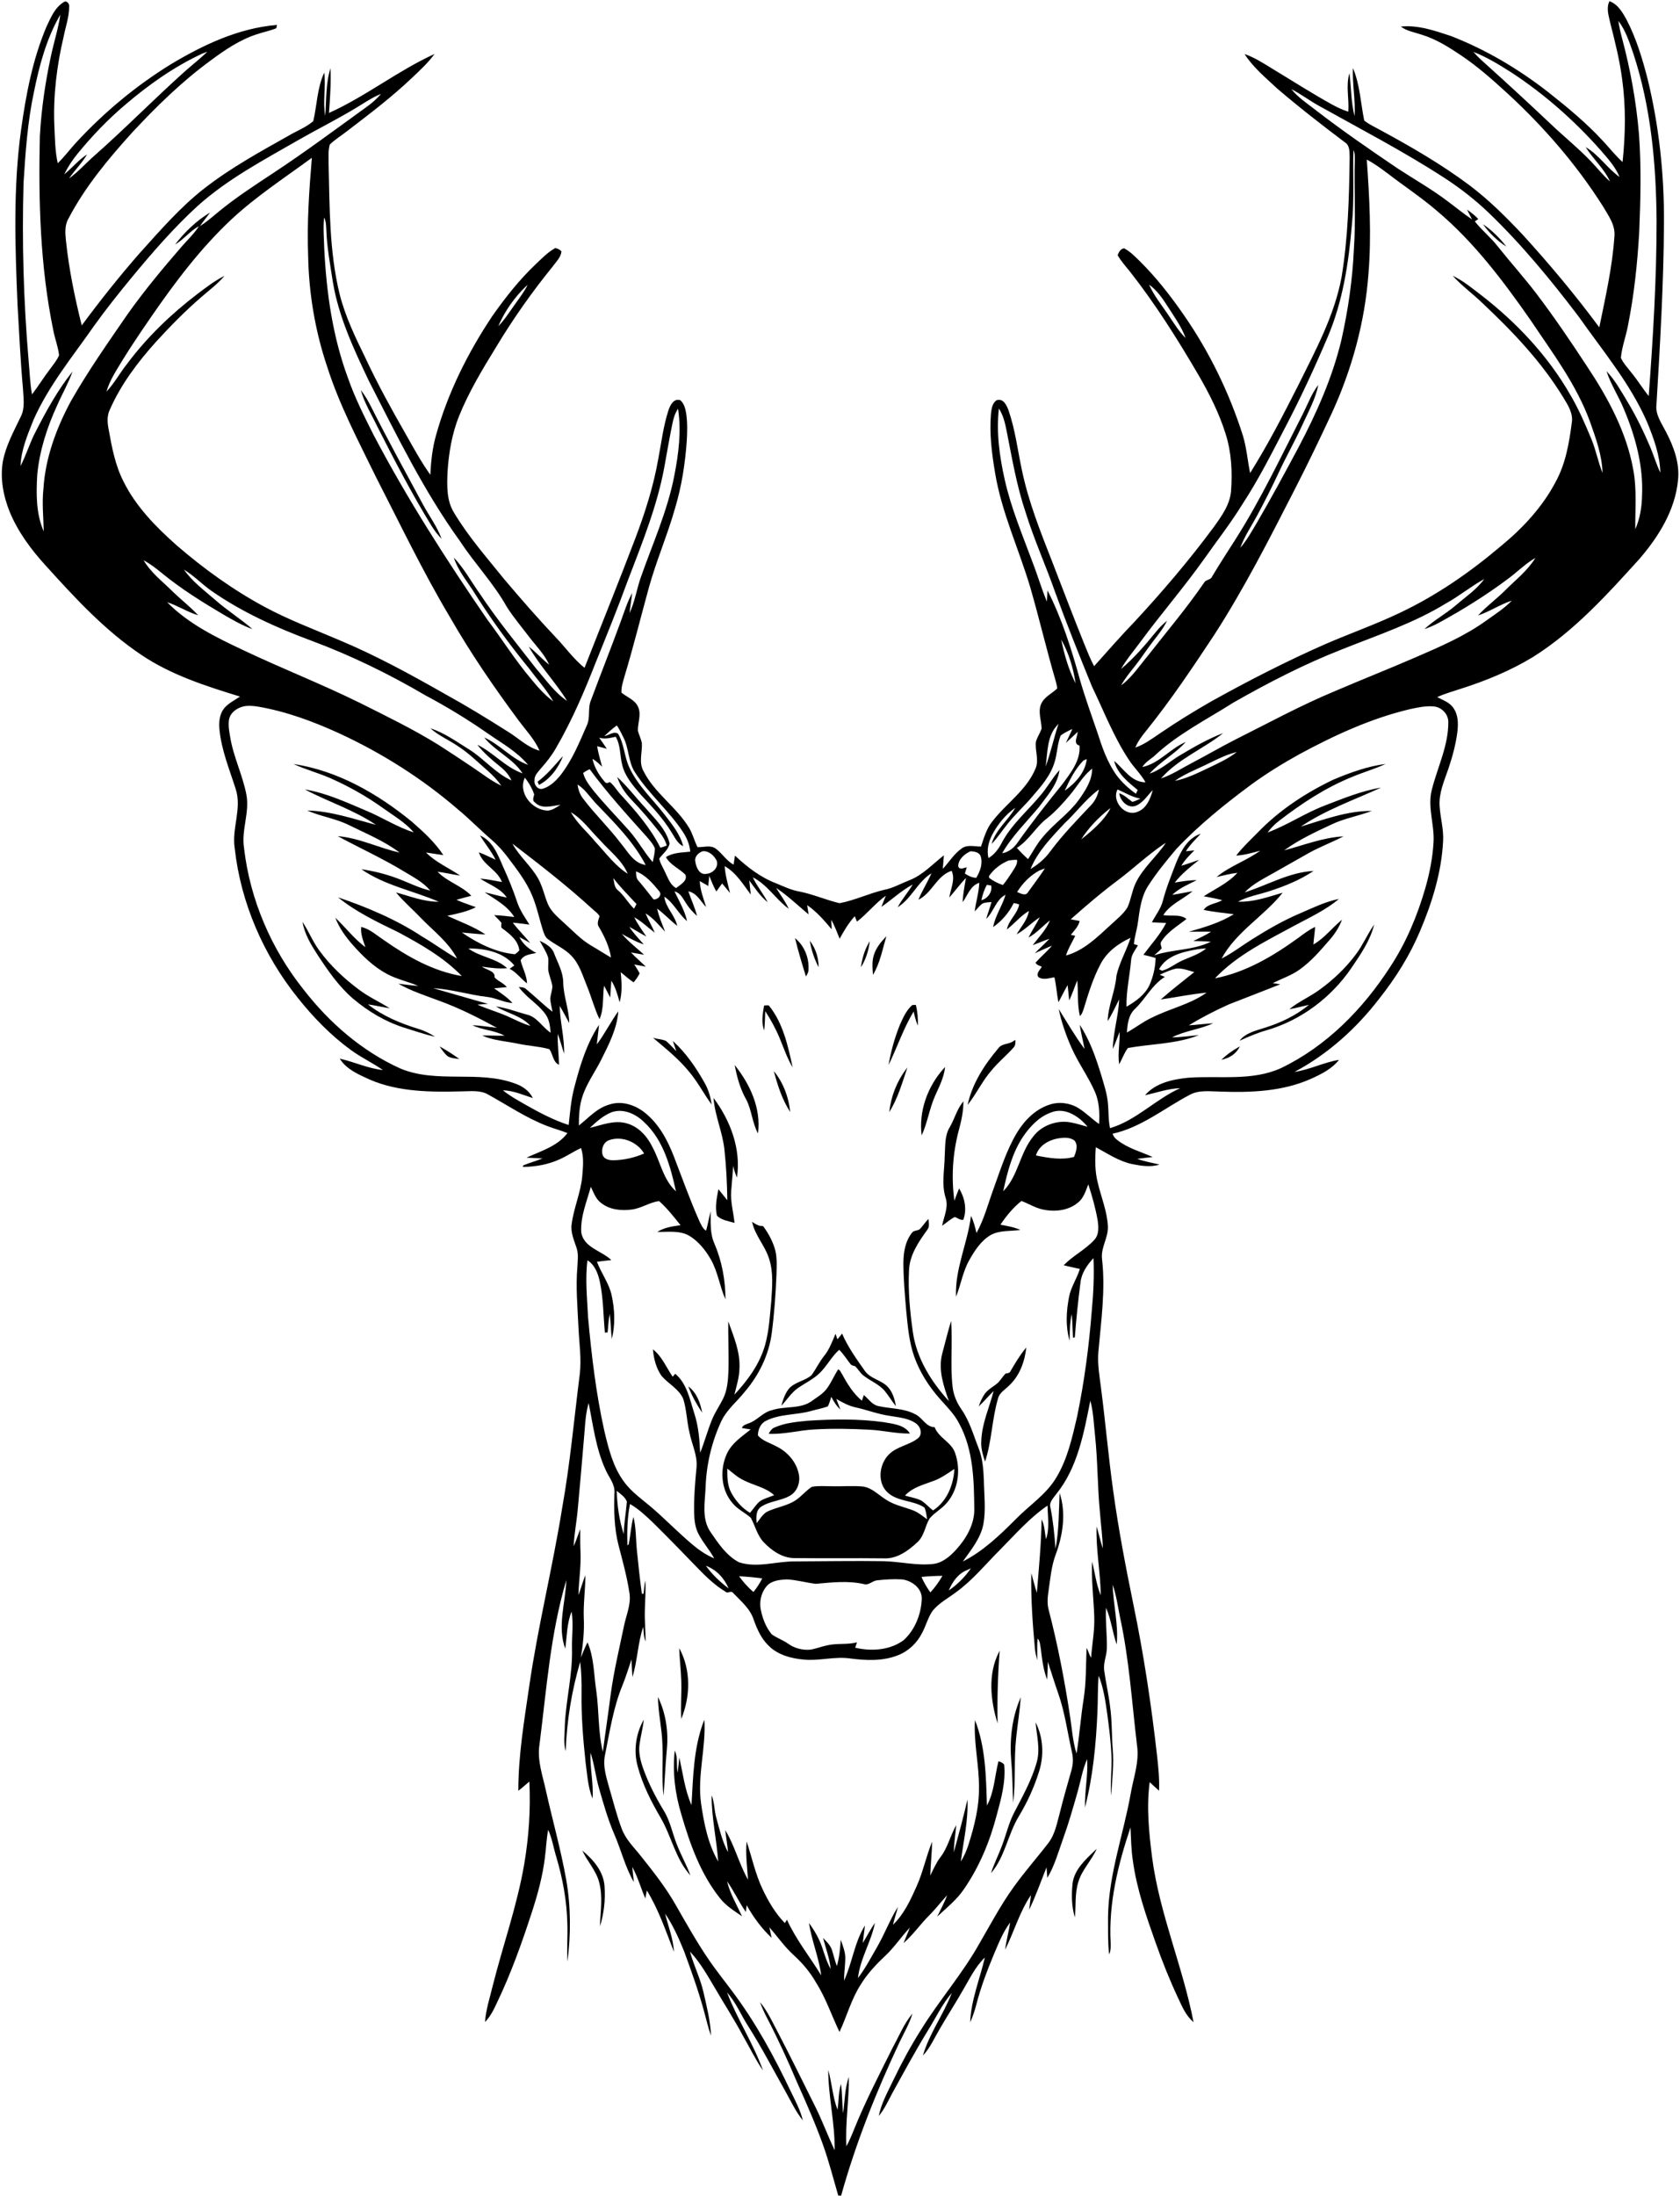 <?xml version="1.0" encoding="UTF-8"?>
<!DOCTYPE svg PUBLIC '-//W3C//DTD SVG 1.0//EN'
          'http://www.w3.org/TR/2001/REC-SVG-20010904/DTD/svg10.dtd'>
<svg height="369.0" preserveAspectRatio="xMidYMid meet" version="1.0" viewBox="-0.3 -0.2 282.4 369.0" width="282.4" xmlns="http://www.w3.org/2000/svg" xmlns:xlink="http://www.w3.org/1999/xlink" zoomAndPan="magnify"
><g id="change1_1"
  ><path d="M10.414,0.157c0.423-0.349,0.98,0.235,0.91,0.698 c0.02,1.761-0.604,3.443-0.937,5.156c-1.141,4.831-1.745,9.802-1.557,14.766 c0.106,2.157,0.106,4.337,0.576,6.454c1.114-1.074,2.039-2.325,3.086-3.466 c4.67-5.062,10.014-9.512,15.876-13.135c5.466-3.282,11.461-6.121,17.895-6.638 c-0.027,0.141-0.082,0.416-0.114,0.553c-1.059,0.435-2.196,0.647-3.278,1.016 c-2.851,0.918-5.356,2.623-7.744,4.391c-4.866,3.556-9.187,7.787-13.276,12.194 c-4.011,4.439-7.881,9.089-10.657,14.417c-0.655,1.125-0.529,2.462-0.404,3.701 c0.502,4.803,1.482,9.548,2.651,14.225c3.094-4.184,6.332-8.261,9.763-12.175 c3.407-3.768,6.752-7.65,10.767-10.794c4.411-3.454,9.344-6.156,14.213-8.901 c1.384-0.823,2.941-1.4,4.176-2.458c0.631-2.709,0.647-5.595,1.847-8.16 c0.29,2.423-0.274,4.866,0.157,7.273c0.212-2.674,0.078-5.407,0.886-8.003 c0.118,2.505-0.074,5.007-0.247,7.509c6.191-2.784,11.567-7.097,17.738-9.908 c-1.067,1.478-2.419,2.713-3.737,3.964c-3.368,3.211-7.077,6.03-10.767,8.854 c-1.023,0.812-2.164,1.486-3.101,2.404c-0.306,1.082-0.188,2.223-0.2,3.333 c0.184,7.262,0.114,14.621,1.835,21.726c0.949,3.811,2.674,7.364,4.391,10.877 c2.047,4.38,4.388,8.618,6.791,12.814c1.29,2.29,2.556,4.603,4.086,6.744 c0.102-2.255,0.345-4.509,0.965-6.681c1.988-7.132,5.34-13.829,9.438-19.973 c2.188-3.113,4.556-6.121,7.32-8.744c1.031-0.965,2.023-2.019,3.278-2.702 c0.408,0.067,0.757,0.255,1.043,0.565c-0.118,1.035-0.941,1.78-1.517,2.584 c-3.494,4.301-6.689,8.846-9.54,13.598c-2.274,3.701-4.525,7.446-6.16,11.484 c-1.204,3.003-1.737,6.23-1.941,9.446c-0.094,2.298-0.169,4.78,1.102,6.807 c2.4,4.015,5.509,7.536,8.434,11.167c2.811,3.321,5.666,6.603,8.657,9.763 c1.627,1.69,2.992,3.646,4.838,5.125c2.839-7.238,5.764-14.445,8.524-21.714 c1.651-4.34,3.066-8.791,3.87-13.374c0.518-2.713,0.843-5.478,1.69-8.116 c0.294-0.894,0.863-2.133,2.023-1.764c0.647,0.572,0.859,1.455,0.988,2.274 c0.216,1.498,0.18,3.015,0.094,4.521c-0.267,3.846-0.867,7.685-1.98,11.386 c-1.27,4.478-3.129,8.759-4.376,13.245c-1.388,5.035-2.635,10.112-4.152,15.111 c-0.227,0.847-0.529,1.706-0.471,2.596c0.929,0.78,2.258,1.2,2.784,2.376 c0.604,1.298-0.059,2.698-0.027,4.043c0.192,0.698,0.529,1.349,0.674,2.059 c0.09,1.572-0.565,3.262,0.278,4.725c1.862,3.709,5.56,6.03,7.681,9.559 c0.592,1.012,0.867,2.168,1.396,3.211c0.996,0.031,2.109-0.38,3.011,0.208 c1.117,0.796,1.819,2.074,3.05,2.729c0.078-0.506,0.157-1.012,0.231-1.517 c2.039,1.91,4.301,3.67,6.936,4.666c1.278,0.529,2.541,1.141,3.921,1.376 c2.298,0.459,4.458,1.423,6.736,1.957c2.576-0.494,4.976-1.666,7.536-2.258 c1.463-0.286,2.764-1.047,4.144-1.58c2.286-0.874,3.952-2.741,5.846-4.207 c-0.051,0.757-0.137,1.51-0.184,2.27c1.059-1.121,1.862-2.498,3.137-3.396 c0.953-0.741,2.184-0.337,3.282-0.349c0.502-1.47,0.918-3.011,1.921-4.239 c2.325-3.023,5.756-5.242,7.25-8.877c0.639-1.474-0.153-3.058,0.075-4.576 c0.247-0.733,0.682-1.384,0.941-2.109c-0.016-1.372-0.639-2.784-0.094-4.117 c0.506-1.227,1.811-1.772,2.721-2.643c-0.035-0.427-0.145-0.843-0.251-1.251 c-1.537-5.227-2.768-10.536-4.286-15.77c-1.906-6.407-4.799-12.539-5.901-19.173 c-0.553-3.274-0.98-6.607-0.702-9.928c0.09-0.823,0.196-1.788,0.933-2.309 c1.168-0.404,1.725,0.863,2.043,1.749c1.11,3.219,1.51,6.622,2.219,9.944 c1.117,5.38,3.168,10.5,5.168,15.598c1.776,4.615,3.545,9.234,5.391,13.825 c0.49,1.204,0.968,2.415,1.588,3.564c2.219-2.474,4.399-4.984,6.709-7.375 c4.737-5.101,9.265-10.406,13.406-16.005c1.306-1.823,2.721-3.756,2.905-6.07 c0.235-3.215,0.067-6.509-0.918-9.598c-1.094-3.486-2.741-6.764-4.576-9.912 c-3.478-5.944-7.148-11.794-11.398-17.217c-0.745-0.949-1.58-1.835-2.172-2.886 c0.176-0.494,0.494-1.09,1.078-1.161c1.008,0.51,1.8,1.349,2.604,2.125 c2.784,2.745,5.195,5.842,7.418,9.05c4.305,6.199,7.654,13.061,9.94,20.256 c0.635,2.062,0.792,4.227,1.227,6.336c2.984-4.752,5.556-9.747,8.093-14.747 c2.89-5.85,6.085-11.708,7.281-18.189c1.094-6.646,1.274-13.398,1.357-20.122 c-0.027-0.894,0.055-2-0.823-2.533c-3.866-2.917-7.701-5.893-11.379-9.046 c-1.929-1.811-4.023-3.525-5.462-5.776c1.627,0.557,3.082,1.494,4.54,2.388 c3.431,2.07,6.803,4.246,10.32,6.179c0.823,0.443,1.682,0.835,2.576,1.121 c0.165-2.145-0.447-4.395,0.196-6.477c0.298,2.411,0.255,4.866,0.859,7.234 c0.173-2.705-0.392-5.391-0.278-8.101c1.188,2.807,1.298,5.885,1.898,8.826 c0.8,0.659,1.764,1.082,2.67,1.584c5.184,2.811,10.312,5.768,15.037,9.308 c3.254,2.455,6.148,5.336,8.936,8.301c4.537,4.976,8.861,10.155,12.873,15.566 c1.027-5.046,2.192-10.085,2.537-15.233c0.22-1.949-1.035-3.58-1.957-5.164 c-4.486-7.066-10.026-13.433-16.19-19.079c-2.404-2.196-4.854-4.36-7.556-6.183 c-2.086-1.404-4.242-2.768-6.658-3.513c-1.2-0.412-2.509-0.596-3.541-1.376 c2.898-0.294,5.721,0.694,8.43,1.592c5.905,2.294,11.402,5.56,16.386,9.457 c3.203,2.529,6.36,5.14,9.132,8.14c1.114,1.188,2.121,2.482,3.329,3.58 c0.486-4.615,0.572-9.289-0.067-13.896c-0.412-3.184-1.188-6.297-1.984-9.399 C270.142,2.517,269.644,1.196,270.244,0c1.463,0.533,2.258,1.968,2.952,3.262 c1.6,3.121,2.607,6.501,3.478,9.885c1.91,7.873,2.78,15.986,2.733,24.083 c-0.055,10.202-0.651,20.397-1.266,30.58c-0.196,1.71,0.882,3.141,1.615,4.584 c1.294,2.482,2.325,5.266,2.008,8.112c-0.474,5.007-3.243,9.45-6.45,13.186 c-5.466,6.027-11.002,12.182-17.954,16.535c-3.741,2.274-7.818,3.948-11.979,5.282 c-1.38,0.447-2.78,0.847-4.101,1.443c0.957,0.51,2.094,0.867,2.721,1.819 c0.823,1.129,0.831,2.6,0.69,3.933c-0.263,2.141-0.835,4.235-1.521,6.277 c-0.694,2.019-1.612,4.058-1.482,6.246c0.118,1.968,0.698,3.897,0.592,5.881 c-0.259,5.274-1.847,10.387-3.901,15.217c-1.713,4.054-4.07,7.814-6.799,11.257 c-3.858,5.031-8.673,9.375-14.288,12.359c2.576-0.38,4.925-1.612,7.489-2.031 c-1.212,1.537-3.007,2.419-4.752,3.207c-4.787,2.125-10.14,2.317-15.292,2.125 c-1.71-0.031-3.556-0.306-5.113,0.58c-4.258,2.247-8.105,5.454-12.904,6.505 c0.129,0.412,0.396,0.761,0.749,1.019c1.753,1.415,3.972,1.988,5.995,2.894 c-0.87,0.102-1.741,0.188-2.604,0.31c1.212,0.439,2.482,0.651,3.737,0.953 c-1.494,0.498-3.101,0.208-4.603-0.078c-2.227-0.474-4.121-1.776-6.093-2.831 c-0.145,1.98-0.173,3.999,0.322,5.94c0.569,2.431,1.572,4.787,1.706,7.305 c0.114,1.945-1.251,3.654-0.976,5.611c0.584,5.18-0.169,10.375-0.62,15.531 c-0.173,1.98,0.173,3.948,0.42,5.905c0.765,5.834,1.259,11.7,2.082,17.531 c0.874,6.364,2.086,12.676,3.372,18.966c1.745,8.414,3.027,16.919,3.988,25.455 c0.216,1.957,0.423,3.925,0.333,5.897c-0.545-0.467-1.047-0.972-1.572-1.447 c-0.561,4.25-0.114,8.548,0.423,12.778c1.259,9.43,5.148,18.24,6.948,27.549 c-1.27-1.039-1.906-2.584-2.584-4.023c-1.415-3.011-2.651-6.101-3.756-9.234 c-1.6-4.505-3.199-9.057-3.85-13.814c-0.294-1.87-0.31-3.764-0.408-5.646 c-2.086,6.215-3.701,12.747-3.333,19.35c0.012,0.667,0.047,1.368-0.259,1.992 c-0.239-2.113-0.165-4.242-0.18-6.364c0.098-7.003,2.537-13.649,3.776-20.479 c0.455-2.745,1.517-5.462,1.094-8.285c-0.859-7.175-1.306-14.421-2.851-21.499 c-0.376-1.843-0.623-3.725-1.243-5.505c0.086,3.352,1,6.662,0.678,10.038 c-0.718-2.019-0.925-4.191-1.8-6.16c-0.118,2.278,0.2,4.548,0.145,6.826 c-0.031,1.255-0.627,2.454-0.443,3.725c0.271,2.031,0.749,4.031,0.988,6.07 c0.333,2.329,0.255,4.689,0.439,7.034c0.239,2.647-0.094,5.297-0.274,7.94 c-0.153-2.243,0.153-4.486,0.059-6.732c-0.094-2.353-0.388-4.689-0.702-7.022 c-0.314-2.176-0.62-4.384-1.447-6.434c-0.176,2.07-0.106,4.148-0.208,6.226 c-0.235,5.352-0.753,10.732-2.086,15.935c-0.078-2.721,0.533-5.411,0.361-8.128 c-0.765,1.702-1.059,3.556-1.561,5.344c-0.772,2.725-1.549,5.45-2.509,8.112 c-0.792,2.192-1.408,4.482-2.623,6.493c-0.051-0.592-0.094-1.18-0.137-1.761 c-0.957,2.38-1.8,4.807-2.917,7.12c0.09-0.823,0.216-1.643,0.302-2.462 c-1.921,2.823-2.831,6.156-4.344,9.183c0.192-1.545,0.623-3.043,0.851-4.58 c-1.215,1.608-1.945,3.505-2.733,5.34c-1.141,2.745-2.208,5.532-2.945,8.414 c-0.271,1.031-0.596,2.055-1.051,3.023c0.161-3.756,1.623-7.266,2.474-10.885 c-1.568,1.494-2.502,3.474-3.588,5.309c-1.266,2.243-2.674,4.407-3.968,6.634 c-0.91,1.537-1.619,3.215-2.858,4.529c1.082-3.737,3.478-6.913,4.858-10.528 c-1.631,1.91-2.698,4.203-4.019,6.321c-2.113,3.439-4.031,6.987-5.979,10.516 c-0.706,1.314-1.321,2.694-2.278,3.85c0.416-2.16,1.525-4.082,2.455-6.05 c1.376-2.866,2.89-5.67,4.591-8.359c3.113-5.054,7.077-9.548,9.963-14.747 c1.815-3.121,3.509-6.324,5.623-9.261c1.831-2.584,3.948-4.944,5.87-7.458 c1.141-1.478,1.451-3.364,1.937-5.113c0.588-2.372,1.27-4.721,1.933-7.069 c0.306-1.019,0.333-2.102,0.086-3.133c-0.745-3.282-1.176-6.642-2.294-9.826 c-0.619-1.768-1.176-3.552-1.745-5.329c-0.039,1-0.055,2.008-0.118,3.015 c-0.67-1.694-0.859-3.513-1.082-5.305c-0.114-0.545-0.098-1.188-0.533-1.596 c-0.102,1.212-0.024,2.431-0.059,3.646c-0.161-0.643-0.314-1.286-0.38-1.941 c-0.392-4.223-0.694-8.461-0.608-12.704c0.318,1.102,0.572,2.223,0.933,3.313 c0.329-4.109,0.741-8.214,0.792-12.339c0.537,1.027,0.533,2.211,0.737,3.333 c0.647-1.792,0.298-3.784,0.263-5.654c-3.015,2.059-5.427,4.842-7.979,7.422 c-2.423,2.411-4.591,5.109-7.383,7.124c-1.329,1.012-2.862,1.804-3.937,3.113 c-0.8,1.125-1.121,2.505-1.772,3.717c-0.847,1.694-2.298,3.09-4.074,3.776 c-2.533,1.004-5.336,0.886-7.991,0.541c-2.568-0.388-5.125,0.416-7.701,0.196 c-2.208-0.18-4.556-0.784-6.132-2.435c-1.184-1.168-1.855-2.717-2.411-4.25 c-0.6-1.906-2.204-3.196-3.533-4.588c-0.349-0.369-0.851,0.227-1.204-0.141 c-1.67-1.004-3.101-2.345-4.454-3.733c-2.513-2.58-5.003-5.187-7.571-7.713 c-1.259-1.204-2.525-2.423-4.039-3.298c-0.467,2.286-0.502,4.635-0.439,6.96 l0.224-0.196c0.306-1.521,0.372-3.09,0.792-4.591 c0.459,1.835,0.392,3.745,0.58,5.615c0.243,2.435,0.502,4.874,0.835,7.301 h0.278c0.125-0.741,0.106-1.494,0.294-2.211 c0.125,1.67-0.047,3.341-0.071,5.015c-0.051,1.737,0.133,3.47,0.122,5.207 c-0.341-0.769-0.298-1.647-0.392-2.462c-0.925,2.741-0.957,5.685-1.819,8.446 c-0.067-0.992-0.106-1.98-0.153-2.968c-0.49,1.455-0.941,2.925-1.517,4.352 c-1.533,3.713-2.129,7.712-2.921,11.63c-0.455,2,0.259,3.984,0.78,5.897 c0.655,2.2,1.196,4.439,2.019,6.583c0.655,1.8,2.074,3.137,3.235,4.611 c2.102,2.643,4.211,5.305,5.874,8.258c1.8,3.133,3.568,6.289,5.611,9.269 c1.219,1.772,2.572,3.447,3.854,5.176c3.921,5.207,7.05,10.959,9.842,16.833 c0.765,1.58,1.615,3.145,2.027,4.87c-1.235-1.533-2.051-3.337-3.015-5.038 c-2.023-3.592-3.921-7.254-6.132-10.736c-1.223-1.89-2.074-4.031-3.592-5.721 c1.717,4.497,4.419,8.571,6.046,13.112c-1.259-1.827-2.223-3.831-3.325-5.748 c-1.478-2.784-3.196-5.427-4.776-8.148c-1.266-2.121-2.482-4.301-4.184-6.105 c0.627,2.313,1.733,4.474,2.27,6.822c0.553,2.415,1.165,4.846,1.274,7.336 c-0.506-1.396-0.816-2.847-1.215-4.27c-0.937-3.388-2.125-6.697-3.337-9.995 c-0.882-2.168-1.851-4.329-3.172-6.27c0.533,2.133,1.368,4.211,1.494,6.434 c-1.376-3.497-2.572-7.097-4.556-10.316c-0.067,0.337-0.196,1.004-0.263,1.341 c-0.753-1.76-1.263-3.619-2.192-5.301c0.071,0.851,0.188,1.698,0.271,2.553 c-1.466-2.529-2.141-5.407-3.301-8.069c-1.063-2.478-1.804-5.074-2.545-7.662 c-0.584-1.984-0.784-4.066-1.447-6.026c-0.11,2.584,0.537,5.136,0.341,7.72 c-0.78-1.933-0.882-4.039-1.165-6.077c-0.42-3.897-0.737-7.814-0.678-11.739 c0.024-1.725-0.027-3.454-0.227-5.172c-1.431,4.878-2.262,9.924-2.435,15.002 c-0.435-1.408-0.157-2.917-0.149-4.364c0.196-4.325,1.329-8.567,1.204-12.912 c-0.043-2.055,0.267-4.121-0.067-6.164c-0.808,1.98-0.78,4.148-1.063,6.238 c-1.38-3.741,0.035-7.705,0.18-11.524c-2.686,8.975-3.329,18.374-4.513,27.623 c-0.42,2.631,0.521,5.176,1.07,7.709c1.117,5.003,2.517,9.947,3.419,15.002 c0.796,4.537,0.788,9.203,0.216,13.767c-0.137-2.125,0.047-4.25-0.024-6.375 c-0.086-3.799-0.772-7.571-1.859-11.206c-0.463-1.521-0.698-3.113-1.365-4.564 c-0.298,1.549-0.341,3.129-0.549,4.689c-0.388,3.121-1.212,6.168-2.188,9.152 c-1.686,5.187-3.525,10.34-5.889,15.26c-0.529,1.145-1.102,2.294-1.992,3.207 c0.149-2.121,0.831-4.144,1.325-6.199c1.71-6.764,4.066-13.367,5.254-20.256 c0.788-4.603,1.106-9.293,0.878-13.959c-0.623,0.51-1.208,1.066-1.855,1.549 c-0.008-5.936,0.996-11.818,1.847-17.676c1.451-10.002,3.913-19.82,5.513-29.795 c1.341-7.454,2.008-15.002,2.964-22.506c0.322-2.69-0.114-5.383-0.223-8.069 c-0.157-3.321-0.459-6.65-0.176-9.971c0.047-1.059,0.216-2.157-0.125-3.18 c-0.42-1.317-1.059-2.647-0.831-4.066c0.353-2.705,1.513-5.242,1.772-7.971 c0.133-1.588,0.314-3.243-0.2-4.784c-1.192,0.553-2.282,1.298-3.478,1.843 c-1.957,0.921-4.133,1.31-6.285,1.337l0.024-0.247 c1.059-0.463,2.188-0.733,3.254-1.18c-0.894-0.059-1.792-0.082-2.686-0.129 c2.419-1.121,5.215-1.906,6.885-4.133c-1.106-0.443-2.258-0.749-3.368-1.172 c-3.529-1.353-6.673-3.486-9.959-5.305c-1.353-0.784-2.964-0.537-4.45-0.533 c-5.18,0.133-10.559,0.114-15.405-1.957c-1.882-0.859-3.948-1.717-5.097-3.541 c2.447,0.541,4.748,1.655,7.262,1.917c-1.741-1.223-3.69-2.121-5.403-3.384 c-3.372-2.458-6.305-5.481-8.897-8.74c-5.772-7.179-9.602-15.986-10.614-25.157 c-0.521-3.321,1.227-6.63,0.18-9.908c-1.055-3.337-2.439-6.626-2.753-10.147 c-0.098-1.188,0.024-2.49,0.792-3.454c0.718-0.867,1.764-1.349,2.674-1.976 c-5.725-1.757-11.535-3.611-16.55-6.979 c-6.117-4.09-11.143-9.536-16.048-14.962c-2.482-2.709-4.725-5.709-6.128-9.128 c-1.074-2.67-1.631-5.627-1.133-8.489c0.518-2.678,1.862-5.082,3.023-7.516 c0.741-1.478,0.412-3.176,0.345-4.756c-0.423-4.654-0.627-9.324-0.906-13.986 c-0.416-9.818-0.757-19.707,0.6-29.47C4.066,15.696,5.183,9.783,7.512,4.29 C8.23,2.78,8.916,1.063,10.414,0.157 M9.673,2.553 C7.473,6.442,6.309,10.818,5.423,15.17C4.336,20.224,3.98,25.384,3.658,30.532 c-0.286,9.94,0.004,19.895,0.847,29.803c0.184,1.913,0.231,3.85,0.572,5.748 c1.078-1.396,1.992-2.909,3.07-4.309c0.521-0.733,1.133-1.431,1.482-2.27 c-0.153-1.435-0.71-2.788-0.972-4.199C6.45,44.589,6.152,33.591,6.399,22.691 c0.247-4.497,0.898-8.975,1.843-13.378c0.494-2.353,1.247-4.654,1.6-7.038 L9.673,2.553 M271.742,3.309c0.129,0.945,0.341,1.878,0.588,2.8 c1.423,5.321,2.419,10.763,2.874,16.256c0.404,5.481,0.267,10.983,0.039,16.468 c-0.302,5.25-0.855,10.496-1.886,15.656c-0.337,1.827-1.023,3.588-1.196,5.442 c0.431,0.961,1.184,1.729,1.823,2.56c1.016,1.239,1.843,2.619,2.858,3.862 c0.725-9.822,1.333-19.66,1.321-29.513c-0.071-9.43-0.933-18.981-3.89-27.984 C273.604,6.94,272.988,4.948,271.742,3.309 M33.634,8.842 c-4.721,2.204-9.006,5.242-12.955,8.622c-2.89,2.458-5.525,5.211-7.928,8.148 c-0.874,1.07-1.647,2.227-2.239,3.482c1.31-1.078,2.396-2.415,3.827-3.348 c-0.855,1.466-2.086,2.658-3.035,4.054c1.537-1.117,2.8-2.549,4.219-3.799 c5.199-4.584,10.053-9.54,15.209-14.166c1.266-1.125,2.615-2.16,3.819-3.356 C34.324,8.567,33.865,8.752,33.634,8.842 M247.365,8.52 c0.819,0.941,1.76,1.761,2.694,2.592c3.501,3.16,6.964,6.364,10.394,9.602 c2.211,2.109,4.603,4.027,6.717,6.246c1.063,1.102,1.996,2.333,3.164,3.337 c-0.988-2.176-2.843-3.764-4.093-5.772c2.227,1.286,3.619,3.548,5.697,5.019 c-0.71-1.737-1.996-3.133-3.207-4.533c-4.439-5.007-9.508-9.473-15.119-13.127 C251.608,10.622,249.58,9.371,247.365,8.52 M216.762,14.778 c1.098,1.349,2.549,2.333,3.913,3.38c4.513,3.505,9.23,6.74,13.959,9.947 c2.772,1.808,5.658,3.447,8.305,5.438c1.404,1.035,2.745,2.16,4.203,3.129 c-0.282-0.549-0.572-1.09-0.831-1.643c0.659,0.482,1.337,0.965,1.878,1.592 c-0.145,0.098-0.431,0.29-0.576,0.388c1.157,1.478,2.647,2.658,3.803,4.141 c2.137,2.686,4.438,5.238,6.524,7.967c3.015,3.964,5.807,8.093,8.536,12.257 c3.517,5.278,6.619,11.014,7.76,17.315c0.631,3.317,0.318,6.701,0.345,10.053 c0.784-1.764,1.094-3.694,1.137-5.615c0.239-5.031-1.114-9.998-3.058-14.598 c-0.882-2.16-2.2-4.121-2.913-6.348c1.412,1.474,2.404,3.278,3.454,5.011 c1.51,2.502,2.792,5.133,3.929,7.818c0.584,1.396,1.008,2.854,1.666,4.223 c-0.071-2.929-1.094-5.717-2.184-8.395c-2.835-6.568-7.493-12.065-11.567-17.864 c-4.65-6.125-9.555-12.084-15.104-17.421c-2.298-2.188-4.807-4.152-7.469-5.874 c-6.744-4.38-13.888-8.089-20.899-12.006 C219.918,16.79,218.436,15.625,216.762,14.778 M63.08,15.872 c-1.392,0.663-2.654,1.557-3.984,2.333c-3.062,1.819-6.254,3.419-9.348,5.191 c-5.803,3.337-11.798,6.505-16.813,11.002 c-4.039,3.694-7.626,7.842-11.108,12.049c-2.184,2.658-4.34,5.348-6.34,8.148 c-3.568,5.117-7.599,9.998-10.144,15.743c-0.996,2.498-2.094,5.046-2.192,7.775 c0.98-1.89,1.572-3.956,2.576-5.838c1.788-3.494,3.701-6.968,6.168-10.038 c-0.706,1.988-1.776,3.815-2.615,5.748c-1.678,3.658-2.937,7.556-3.317,11.575 c-0.192,3.199-0.22,6.552,1.09,9.548c-0.051-2.396-0.314-4.795-0.051-7.187 c0.325-5.195,2.172-10.167,4.619-14.715c2.851-5.007,6.168-9.728,9.43-14.468 c2.843-4.039,6.015-7.83,9.246-11.563c0.968-1.098,2.039-2.117,2.843-3.352 c-1.513,0.788-2.537,2.219-4.007,3.07c1.619-2.117,3.588-4.003,5.878-5.38 c-0.553,0.776-1.168,1.51-1.71,2.298c1.004-0.635,1.913-1.4,2.819-2.16 c3.019-2.533,6.34-4.67,9.622-6.842c5.329-3.513,10.445-7.332,15.617-11.065 c0.878-0.627,1.698-1.341,2.392-2.172C63.582,15.645,63.249,15.798,63.08,15.872 M227.207,25.047c-0.129,4.156,0.165,8.332-0.259,12.48 c-0.541,6.458-1.533,12.978-4.097,18.974c-2.16,5.07-4.474,10.073-7.026,14.955 c-2.306,4.427-4.544,8.904-7.285,13.08c-1.972,3.203-4.293,6.164-6.454,9.238 c-3.407,4.787-7.258,9.234-10.739,13.963c-1.094,1.482-2.298,2.89-3.211,4.493 c2.184-1.815,4.035-3.992,5.827-6.187c0.572-0.706,1.208-1.361,1.917-1.929 c-0.569,1.18-1.38,2.215-2.184,3.243c-1.098,1.396-2.051,2.898-3.149,4.293 c-0.843,1.078-1.737,2.129-2.392,3.337c1.843-1.38,3.109-3.333,4.568-5.078 c3.164-4.043,6.493-7.967,9.395-12.21c0.286-0.525,1.078-0.4,1.314-0.984 c1.263-2.117,2.607-4.184,3.937-6.262c4.309-6.775,7.732-14.053,11.383-21.189 c0.819-1.612,1.431-3.345,2.553-4.784c-0.47,2.353-1.651,4.466-2.635,6.626 c-1.263,2.768-2.772,5.411-4.05,8.171c-1.145,2.455-2.368,4.874-3.654,7.254 c-0.945,1.768-2.106,3.431-2.776,5.333c1.086-1.259,1.894-2.717,2.741-4.141 c2.478-4.231,4.799-8.548,7.109-12.869c3.003-5.705,5.646-11.653,7.148-17.942 c1.121-4.999,1.862-10.093,2.094-15.213c0.353-5.023,0.016-10.053,0.153-15.08 C227.423,26.086,227.47,25.529,227.207,25.047 M51.913,26.47 c-4.482,3.286-9.159,6.344-13.245,10.136c-5.242,4.897-9.579,10.661-13.633,16.55 c-2.153,3.117-4.262,6.266-6.164,9.544c-0.533,0.925-0.972,1.902-1.286,2.925 c1.333-1.415,2.262-3.141,3.462-4.662c3.333-4.458,7.371-8.359,11.794-11.728 c1.47-1.11,2.933-2.255,4.591-3.074c-1.106,1.321-2.494,2.356-3.792,3.478 c-2.737,2.349-5.27,4.925-7.701,7.587c-3.082,3.431-5.917,7.168-7.775,11.418 c-0.494,1-0.423,2.137-0.223,3.203c0.545,3.039,1.11,6.132,2.533,8.901 c2.09,4.203,5.434,7.603,8.908,10.685c4.548,3.933,9.457,7.473,14.751,10.332 c4.019,2.168,8.301,3.776,12.496,5.564c6.199,2.588,12.1,5.815,17.931,9.136 c3.584,1.972,7.073,4.109,10.528,6.301c1.761,1.07,3.266,2.627,5.305,3.188 c-0.816-1.886-2.258-3.384-3.47-5.011c-4.16-5.603-8.112-11.371-11.59-17.429 c-4.56-7.646-8.399-15.688-12.461-23.6c-2.96-6.058-6.132-12.057-8.183-18.507 c-2.027-6.011-3.082-12.335-3.196-18.672c-0.208-5.478,0.169-10.951,0.627-16.405 L51.913,26.47 M229.45,26.619c0.451,6.387,0.804,12.806,0.282,19.201 c-0.608,8.144-2.8,16.131-6.219,23.537c-1.984,4.258-4.023,8.493-6.168,12.673 c-4.246,8.293-8.473,16.617-13.531,24.455 c-3.619,5.474-7.277,10.939-11.394,16.056c-0.737,0.89-1.435,1.819-1.878,2.894 c1.564-0.549,2.898-1.557,4.258-2.474c2.745-1.87,5.572-3.611,8.454-5.262 c6.297-3.501,12.712-6.795,19.311-9.693c4.125-1.78,8.371-3.278,12.433-5.215 c6.168-2.913,11.818-6.83,17.009-11.23c3.674-3.015,6.987-6.572,9.202-10.806 c1.659-3.027,2.255-6.481,2.694-9.865c0.286-1.612-0.651-3.031-1.447-4.333 c-3.639-5.972-8.508-11.069-13.578-15.833c-1.623-1.576-3.474-2.905-4.995-4.584 c1.753,0.823,3.247,2.074,4.776,3.239c5.96,4.611,11.245,10.21,15.002,16.774 c1.396,2.364,2.49,4.893,3.541,7.426c0.772,1.851,1.121,3.843,1.878,5.701 c-0.086-2.98-1.117-5.815-2.102-8.591c-2.274-6.25-6.321-11.602-9.991-17.08 c-4.615-6.622-9.536-13.155-15.75-18.378c-2.623-2.255-5.513-4.156-8.25-6.262 C231.854,28.121,230.709,27.274,229.45,26.619 M54.176,36.371 c-0.176,1.725-0.016,3.458,0.027,5.187c0.365,7.403,1.415,14.853,4.011,21.828 c1.145,3.278,2.717,6.383,4.274,9.485c5.662,10.767,12.237,21.024,19.122,31.042 c2.474,3.29,4.662,6.791,7.32,9.94c1.137,1.392,2.337,2.753,3.784,3.831 c-1.153-1.988-2.709-3.697-4.07-5.536c-3.447-4.199-6.634-8.614-9.516-13.218 c-1.145-1.745-2.498-3.403-3.137-5.423c1.741,1.835,2.941,4.086,4.407,6.132 c2.894,4.352,6.215,8.391,9.422,12.516c1.643,1.89,3.098,4.023,5.211,5.438 c-1.953-3.176-4.607-5.878-6.442-9.124c1.215,0.925,2.215,2.098,3.423,3.035 c-0.816-1.815-2.262-3.207-3.439-4.776c-1.247-1.635-2.58-3.211-3.686-4.948 c-2.196-3.941-5.36-7.218-7.826-10.983c-6.089-8.418-10.653-17.789-15.37-27.011 c-2.533-5.332-5.082-10.771-6.046-16.644c-0.447-2.905-0.996-5.811-1.094-8.755 C54.509,37.7,54.517,36.986,54.176,36.371 M88.127,47.906 c-1.972,1.886-3.588,4.203-4.666,6.709c0.902-0.91,1.615-1.976,2.341-3.023 c0.886-1.294,1.886-2.513,2.596-3.917L88.127,47.906 M192.856,47.636 c0.8,1.808,2.055,3.348,3.156,4.98c0.937,1.368,1.788,2.819,2.984,3.992 c-0.678-1.886-1.87-3.517-2.937-5.195 C195.165,50.02,194.224,48.608,192.856,47.636 M113.5,68.777 c-0.435,0.702-0.62,1.513-0.792,2.309c-0.494,2.411-0.906,4.838-1.345,7.258 c-1.212,6.552-3.741,12.747-6.105,18.946c-1.698,4.65-3.56,9.234-5.415,13.825 c-1.941,4.948-4.039,9.861-6.721,14.46c-0.702,1.223-1.58,2.329-2.517,3.38 c-0.455,0.584-1.117,1.165-1.051,1.98c-0.133,0.753,0.569,1.639,1.372,1.415 c1.266-0.376,2.255-1.357,3.062-2.368c1.902-2.47,3.09-5.383,4.329-8.218 c0.678-1.364,0.125-2.949,0.737-4.333c1.631-4.38,3.352-8.724,4.964-13.112 c0.6-1.643,1.114-3.325,1.949-4.87c-0.118,1.129-0.337,2.243-0.443,3.376 c0.867-1.835,1.176-3.854,1.811-5.768c2.011-5.764,4.58-11.371,5.729-17.401 c0.714-3.666,1.196-7.465,0.604-11.183L113.5,68.777 M167.609,68.456 c-0.455,4.015,0.102,8.065,0.988,11.986c1.063,4.744,2.964,9.234,4.646,13.782 c0.863,2.204,1.517,4.486,2.435,6.67c0.031-0.623,0.067-1.247,0.106-1.87 c2.423,4.76,4.035,9.889,5.454,15.021c0.859,2.984,1.917,5.905,2.925,8.842 c0.816,2.545,1.702,5.125,3.301,7.301c0.894,1.153,1.984,2.157,3.18,3 c0.074-0.153,0.22-0.467,0.294-0.623c-1.631-1.353-3.407-2.737-3.96-4.897 c1.639,1.353,2.89,3.592,5.282,3.599c-0.776-1.404-1.984-2.49-2.839-3.839 c-2.525-3.823-4.168-8.128-6.152-12.233c-2.141-5.231-4.239-10.481-6.172-15.794 c-1.58-4.525-3.572-8.901-4.991-13.484c-1.498-4.431-2.278-9.057-3.184-13.633 C168.66,70.958,168.358,69.605,167.609,68.456 M257.191,93.93 c-1.419,0.933-2.631,2.129-3.992,3.137c-3.713,2.78-7.662,5.234-11.735,7.45 c-0.749,0.4-1.533,0.729-2.333,1.008c1.608-1.502,3.576-2.537,5.238-3.964 c1.651-1.431,3.525-2.658,4.823-4.446c-2.223,1.204-4.168,2.847-6.387,4.062 c-5.431,3.337-11.504,5.348-17.393,7.697c-6.375,2.486-12.476,5.627-18.413,9.014 c-4.517,2.874-9.402,5.301-13.319,9.006c-0.69,0.565-1.486,1.035-1.964,1.811 c2.843-0.6,4.693-3.117,7.305-4.215c-1.811,2.015-4.286,3.294-6.081,5.317 c1.949-0.647,3.447-2.121,5.203-3.133c2.302-1.368,4.646-2.721,7.164-3.674 c-3.36,2.698-7.571,4.317-10.449,7.622c1.89-0.635,3.552-1.761,5.317-2.67 c2.404-1.255,4.744-2.627,7.16-3.858c5.595-2.8,11.092-5.803,16.876-8.199 c4.493-1.929,9.046-3.721,13.531-5.67c4.093-1.772,8.234-3.556,11.865-6.187 c1.451-1.035,2.972-2.011,4.223-3.305c-1.976,0.647-3.713,1.847-5.685,2.498 c1.423-1.549,3.137-2.784,4.619-4.274c1.737-1.737,3.733-3.278,5.027-5.399 C257.638,93.652,257.34,93.836,257.191,93.93 M23.835,93.958 c1.227,2.07,3.168,3.552,4.862,5.219c1.404,1.38,2.976,2.584,4.325,4.019 c-1.823-0.529-3.415-1.615-5.223-2.192c3.599,3.67,8.316,5.952,12.912,8.112 c6.434,3.05,13.072,5.646,19.46,8.795c4.489,2.247,9.018,4.442,13.288,7.097 c1.906,1.215,3.784,2.474,5.662,3.729c1.6,1.059,3.105,2.278,4.85,3.098 c-0.651-0.933-1.443-1.76-2.298-2.509c-1.612-1.404-3.129-2.921-4.929-4.086 c-1.537-1.063-3.298-1.796-4.701-3.047c2.376,0.761,4.419,2.262,6.524,3.56 c2.498,1.561,4.399,3.976,7.109,5.203c-0.404-0.902-1.059-1.655-1.823-2.266 c-1.4-1.137-2.807-2.302-3.917-3.737c2.717,1.317,4.725,3.811,7.611,4.815 c-1.643-2.521-4.595-3.725-6.462-6.038c2.67,1.192,4.599,3.603,7.379,4.607 c-1.847-2.235-4.435-3.65-6.779-5.285c-3.36-2.345-6.866-4.474-10.481-6.399 c-6.093-3.58-12.465-6.685-19.087-9.155c-5.94-2.208-11.775-4.831-16.982-8.477 c-1.557-1.114-2.886-2.521-4.533-3.505c1.435,2.015,3.435,3.509,5.289,5.109 c1.984,1.757,4.246,3.16,6.246,4.897c-1.702-0.604-3.274-1.513-4.831-2.415 c-3.568-2.106-7.101-4.305-10.316-6.928 C25.992,95.365,24.98,94.554,23.835,93.958 M178.078,107.269 c0.529,2.529,1.235,5.066,2.427,7.371 C180.117,112.081,179.356,109.528,178.078,107.269 M40.597,118.523 c-1.125,0.267-2.255,1.098-2.419,2.309c-0.114,0.925,0.043,1.855,0.204,2.768 c0.533,3.36,2.109,6.438,2.741,9.767c0.561,3.003-0.886,5.94-0.4,8.952 c1,8.665,4.584,17.001,10.03,23.804c4.309,5.552,9.775,10.312,16.209,13.225 c6.168,2.604,13.147,0.223,19.373,2.564c1.235,0.423,2.341,1.231,2.937,2.419 c-1.655-0.518-3.27-1.27-5.035-1.302c1.133,0.925,2.423,1.631,3.69,2.36 c2.36,1.341,4.776,2.627,7.364,3.47c0.239-2.149,0.4-4.317,0.972-6.411 c0.945-3.611,2.047-7.273,4.125-10.418c-0.086,1.098-0.263,2.188-0.369,3.282 c1.341-1.764,2.321-3.772,3.619-5.568c-0.223,2.921-1.584,5.568-2.874,8.14 c-1.043,2.086-2.466,3.995-3.18,6.242c-0.502,1.549-0.584,3.196-0.58,4.815 c1.612-1.255,3.011-2.909,5.046-3.494c2.082-0.741,4.391,0.016,6.058,1.353 c2.337,1.855,3.788,4.576,4.854,7.313c1.412,3.662,2.725,7.364,4.325,10.951 c0.294,0.557,0.525,1.219,1.102,1.557c0.302-1.074,0.482-2.176,0.761-3.254 c0.031,1.827-0.137,3.737,0.651,5.45c1.251,2.941,1.847,6.144,1.843,9.336 c-0.976-2.188-1.27-4.631-2.47-6.724c-0.878-1.537-2.031-2.972-3.545-3.917 c-1.643-0.984-3.623-0.655-5.442-0.686c1.172-0.749,2.56-0.941,3.909-1.129 c-1.129-1.412-2.251-2.851-3.603-4.05c-1.6,0.2-2.976,1.208-4.58,1.415 c-1.757,0.231-3.701,0.055-5.14-1.078c-0.921-0.659-1.29-1.772-1.757-2.749 c-0.686,2.513-1.768,5.031-1.612,7.681c0.427,2.556,3.415,3.062,5.058,4.642 c-0.808,0.102-1.615,0.165-2.415,0.282c0.706,1.933,2.035,3.603,2.47,5.646 c0.525,2.396,0.623,4.929,0.027,7.324c-0.161-1.396-0.18-2.803-0.345-4.195 c-0.22,1.016-0.259,2.059-0.361,3.094c-0.118,0.012-0.345,0.035-0.459,0.047 c-0.278-2.87-0.243-5.787-0.863-8.618c-0.302-1.357-0.835-2.776-2.07-3.545 c-0.404,3.172-0.047,6.375,0.102,9.555c0.584,6.411,1.337,12.825,2.737,19.115 c0.702,2.945,1.439,5.999,3.262,8.485c1.31,1.835,3.211,3.098,4.897,4.56 c2.231,1.941,4.293,4.066,6.556,5.976c1.133,0.965,2.368,1.831,3.752,2.404 c-0.796-1.474-1.953-2.721-2.698-4.223c-0.525-1.055-0.643-2.247-0.674-3.403 c-0.051-2.529,0.149-5.054,0.392-7.571c0.227-2.082-0.804-3.995-1.184-5.995 c-0.451-1.859-0.463-3.807-1.047-5.634c-0.733-1.659-2.47-2.494-3.619-3.815 c-0.929-1.302-1.337-2.909-1.466-4.486c1.529,1.196,2.251,3.039,3.313,4.599 c0.11-0.122,0.329-0.369,0.439-0.49c1.972,1.659,2.451,4.321,3.2,6.654 c0.698,2.137,0.886,4.388,0.984,6.626c0.729-1.811,1.231-3.709,1.968-5.517 c0.502-1.255,1.286-2.368,1.886-3.576c0.721-1.463,0.839-3.125,0.902-4.725 c0.078-2.756-0.063-5.513-0.035-8.269c0.918,2.545,2.035,5.136,1.886,7.901 c-0.027,1.51-0.498,2.956-0.851,4.415c2.235-2.404,4.254-5.144,5.156-8.34 c0.682-2.439,0.812-4.984,1.051-7.493c0.145-2.313,0.365-4.705-0.353-6.948 c-0.67-2.227-2.4-3.968-2.882-6.27c0.459,0.298,0.91,0.627,1.47,0.698 c0.231-0.059,0.408,0.02,0.529,0.227c0.737,1.012,1.329,2.133,1.741,3.317 c0.518,1.513,0.396,3.137,0.357,4.713c-0.137,3.258-0.365,6.521-0.792,9.759 c-0.482,3.67-2.176,7.117-4.584,9.904c-1.266,1.6-2.921,2.913-3.839,4.768 c-1.643,3.498-2.56,7.324-2.694,11.19c-0.098,2.529-0.718,5.352,0.847,7.587 c1.302,1.898,2.67,3.964,4.768,5.054c3.086,1.008,6.313-0.192,9.461-0.149 c4.96-0.016,9.924-0.11,14.884-0.035c2.749,0.067,5.478,0.769,8.234,0.471 c1.58-0.149,2.839-1.247,3.874-2.36c1.655-1.815,3.027-4.09,3.098-6.607 c-0.047-4.952-0.118-10.163-2.541-14.633c-0.808-1.592-2.098-2.847-3.262-4.168 c-1.839-2.074-3.36-4.458-4.29-7.073c-0.878-2.47-1.09-5.105-1.349-7.693 c-0.227-2.658-0.467-5.317-0.478-7.983c0-1.788,0.294-3.69,1.427-5.125 c0.318-0.478,0.98-0.302,1.364-0.663c0.506-0.533,0.906-1.153,1.408-1.686 c0.063,0.608,0.255,1.31-0.188,1.835c-1.451,2.023-2.96,4.207-3.066,6.791 c-0.18,3.49,0.169,6.995,0.655,10.449c0.643,4.415,3.101,8.309,6.054,11.555 c-0.882-2.517-1.823-5.223-1.145-7.913c0.502-1.862,0.949-3.741,1.513-5.587 c0.274,3.654-0.161,7.328,0.235,10.975c0.137,1.419,0.702,2.76,1.517,3.925 c1.372,1.976,2.008,4.325,2.886,6.54c0.663,1.694,0.792,3.525,0.867,5.325 c0.043,2.458,0.361,4.952-0.078,7.395c-0.467,2.411-2.082,4.329-3.458,6.281 c3.439-1.741,6.23-4.439,8.924-7.136c2.258-2.317,5.101-4.125,6.783-6.96 c1.89-3.113,2.678-6.721,3.497-10.226c1.227-5.921,2.015-11.928,2.482-17.954 c0.278-2.894,0.404-5.803,0.278-8.708c-1.063,1.141-2.011,2.498-2.184,4.09 c-0.404,3.066-0.71,6.144-0.957,9.226l-0.302,0.055 c-0.082-1.321-0.086-2.643-0.22-3.956c-0.333,1.466-0.314,2.976-0.349,4.474 c-0.706-2.4-0.569-4.952-0.094-7.383c0.318-1.666,1.329-3.078,1.815-4.686 c-0.906-0.223-1.823-0.376-2.717-0.627c1.541-1.58,3.58-2.58,5.089-4.195 c0.898-0.906,0.78-2.274,0.608-3.423c-0.365-2.027-0.917-4.015-1.561-5.968 c-0.439,1.102-0.784,2.349-1.78,3.098c-1.615,1.337-3.89,1.553-5.878,1.125 c-1.27-0.274-2.376-0.988-3.58-1.431c-1.396,1.106-2.545,2.513-3.533,3.988 c1.133,0.216,2.29,0.388,3.345,0.882c-1.655,0.243-3.447,0.02-4.964,0.839 c-1.635,0.965-2.709,2.611-3.615,4.231c-1.09,1.913-1.404,4.125-2.231,6.144 c-0.2-4.689,1.949-8.995,2.517-13.574c0.463,0.898,0.682,1.89,0.925,2.87 c1.298-2.341,1.957-4.952,2.874-7.446c1.157-3.192,2.172-6.473,3.925-9.402 c1.266-2.09,3.121-3.964,5.493-4.725c1.608-0.537,3.431-0.29,4.866,0.6 c1.235,0.768,2.255,1.827,3.45,2.658c0.11-1.819,0.043-3.709-0.694-5.399 c-1.121-2.572-2.803-4.85-3.941-7.415c-0.921-2.094-1.69-4.266-2.153-6.509 c1.419,2.258,2.756,4.572,4.344,6.713c-0.247-1.357-0.612-2.694-0.812-4.058 c1.67,2.525,2.678,5.411,3.564,8.285c0.494,1.682,1.078,3.364,1.196,5.129 c0.114,1.317,0.043,2.654,0.337,3.952c4.423-1.31,7.642-4.862,11.79-6.717 c-2.031,0.063-3.952,0.753-5.913,1.192c1.78-2.086,4.635-2.67,7.23-2.945 c5.211-0.392,10.732,0.612,15.645-1.627c7.634-3.674,13.766-9.92,18.323-16.982 c2.682-4.066,4.58-8.61,5.928-13.28c0.71-2.486,1.215-5.038,1.372-7.622 c0.204-2.984-1.055-5.944-0.282-8.908c0.949-3.764,2.788-7.375,2.768-11.332 c0.024-1.349-1.125-2.537-2.447-2.651c-1.345-0.118-2.682,0.173-3.988,0.455 c-6.575,1.553-12.751,4.411-18.668,7.614c-2.741,1.517-5.411,3.168-7.948,5.007 c-4.474,3.313-8.834,6.819-12.661,10.873c-1.686,1.996-3.356,4.027-4.764,6.234 c-1.18,1.839-1.404,4.05-1.706,6.16c-0.157,1.212-0.576,2.38-0.663,3.603 c0.169,0.047,0.506,0.145,0.674,0.196c-0.443,0.8-1.098,1.541-1.149,2.502 c-0.22,2.611-0.835,5.187-0.776,7.822c1.521-0.878,3.062-1.972,3.85-3.596 c0.643-1.443,1.008-3.015,1.047-4.591c-0.678-0.22-1.376-0.353-2.055-0.541 c1.314-1.753,2.811-3.392,3.831-5.352c-0.804-0.055-1.608-0.051-2.407-0.102 c0.616-1.192,1.49-2.262,1.835-3.576c0.572-2.196,1.431-4.301,2.239-6.419 c0.819-2,1.945-4.176,4.144-4.901c-0.863,0.957-1.819,1.847-2.498,2.952 c0.474-0.051,0.949-0.102,1.427-0.153c-0.796,0.808-1.615,1.604-2.196,2.588 c1.016-0.282,1.996-0.67,3.003-0.992c-1.466,1.168-2.956,2.329-4.109,3.823 c1.223-0.208,2.451-0.412,3.697-0.408c-1.423,0.721-2.941,1.333-4.109,2.462 c1.145-0.157,2.278-0.416,3.419-0.612c-1.619,1.372-3.764,2.176-4.936,4.023 c1.266,0.231,2.827-0.22,3.901,0.651c-1.466,1.168-3.176,2.137-4.207,3.756 c-0.267,0.349-0.047,0.784,0.051,1.153c-0.365,0.459-0.847,0.808-1.27,1.2 c3.117-1.047,6.556-0.812,9.536-2.298c-0.988-0.067-1.976-0.071-2.96-0.102 c1-0.51,2.031-0.961,2.984-1.564c-1.251-0.059-2.502,0.008-3.748,0.004 c2.611-0.741,5.246-1.521,7.575-2.952c-1.694-0.22-3.399-0.369-5.07-0.725 c0.655-1.027,2.129-1.023,3.121-1.639c-1.027-0.274-2.07-0.455-3.109-0.655 c1.925-1.247,4.093-2.208,5.654-3.937c-1.188,0.137-2.341,0.443-3.501,0.706 c2.223-1.839,5.019-2.733,7.336-4.423c-1.329,0.349-2.658,0.753-4.039,0.819 c1.09-1.408,2.396-2.627,3.643-3.894c3.611-3.733,8.018-6.634,12.692-8.865 c2.815-1.184,5.74-2.243,8.787-2.643c-1.839,0.863-3.803,1.404-5.67,2.2 c-4.442,1.796-8.473,4.458-12.253,7.371c-0.729,0.561-1.372,1.227-1.925,1.957 c3.305-1.231,6.258-3.239,9.551-4.509c3.109-1.192,6.226-2.486,9.528-3.039 c-4.54,2.078-9.332,3.748-13.5,6.56c3.901-1.184,7.811-2.674,11.955-2.643 c-2.227,0.851-4.611,1.239-6.771,2.274c-2.737,1.282-5.513,2.564-7.963,4.352 c3.298-0.867,6.517-2.164,9.963-2.349c-1.91,0.996-3.937,1.749-5.823,2.796 c-2.008,1.114-3.988,2.282-5.995,3.396c-1.674,0.949-3.439,1.819-4.791,3.219 c3.85-1.204,7.462-3.388,11.575-3.599c-2.255,1.517-4.795,2.545-7.367,3.38 c-1.78,0.588-3.662,0.89-5.329,1.78c2.592,0.106,5.058-0.788,7.509-1.506 c-3.137,3.952-7.826,6.556-10.265,11.069c1.823-0.929,3.45-2.192,5.184-3.274 c2.623-1.647,5.317-3.196,8.167-4.399c2.082-0.89,4.137-1.906,6.375-2.345 c-2.215,1.855-4.862,3.082-7.391,4.435c-4.717,2.564-9.704,4.952-13.453,8.904 c5.164-0.996,9.763-3.725,13.974-6.771c0.914-0.682,1.831-1.384,2.87-1.87 c-0.071,0.984-0.223,1.964-0.298,2.956c1.874-1.066,3.164-2.831,4.815-4.172 c-0.459,1.227-1.172,2.345-2.031,3.333c-1.576,1.815-3.152,3.678-5.129,5.074 c-1.372,0.972-2.984,1.506-4.474,2.255c0.31,0.051,0.933,0.153,1.247,0.2 c-2.87,1.117-5.725,2.262-8.599,3.36c-2.321,1.039-4.595,2.208-6.764,3.533 c1.364-0.071,2.721-0.274,4.086-0.345c-2.219,1.031-4.725,1.247-6.909,2.364 c1.51-0.008,3.007-0.247,4.509-0.372c-3.792,1.51-7.956,1.443-11.92,2.16 c-0.639,0.823-0.961,1.839-1.478,2.737c-0.267-1.811,0.133-3.635,0.078-5.454 c-0.384,0.957-0.71,1.941-1.145,2.878c0.063-2.811,0.941-5.521,1.07-8.328 c-0.639,1.223-1.18,2.498-1.933,3.654c0.067-2.623,1.278-5.035,1.474-7.638 c0.49-2.215,1.686-4.203,2.372-6.36c-2.078,0.949-4.031,2.404-5.085,4.478 c-1.215,2.329-2.004,4.85-2.76,7.36c-0.165,0.463-0.29,0.976-0.67,1.317 c-0.474-1.964-0.255-4.003-0.443-5.999c-0.467,1.117-0.831,2.274-1.357,3.368 c-0.098-0.859-0.165-1.721-0.267-2.576c-0.553,0.937-1.012,1.925-1.537,2.878 c-0.294-1.388-0.349-2.819-0.686-4.195c-0.886,0.125-1.882,0.537-2.698-0.047 c-0.42-0.651,0.306-1.192,0.58-1.725c-0.372-0.204-0.878-0.255-1.047-0.694 c0.878-0.988,1.906-1.831,2.76-2.839c-0.98,0.38-1.925,0.855-2.89,1.274 c0.8-0.835,1.674-1.596,2.462-2.443c-0.953,0.329-1.874,0.733-2.815,1.078 c1.023-1.349,2.262-2.568,2.905-4.164c-1.223,0.937-2.243,2.141-3.611,2.886 c0.58-1.172,1.317-2.255,1.906-3.419c-1.353,0.894-2.482,2.094-3.905,2.882 c0.741-1.282,1.827-2.423,2.07-3.937c-1.404,0.827-2.427,2.125-3.705,3.117 c0.302-1.596,1.792-2.639,2.07-4.211c-0.302-0.11-0.608-0.184-0.921-0.231 c-0.788,1.623-1.988,2.996-3.458,4.039c0.357-1.937,1.549-3.56,2.086-5.434 c-1.631,0.827-1.976,2.851-3.25,4.054c0.267-0.957,0.635-1.878,0.89-2.835 c-0.533,0.063-1.11,0.035-1.588,0.302c-0.463,0.369-0.808,0.859-1.231,1.266 c0.192-1.612,0.706-3.172,0.765-4.795c-1.506,0.467-1.953,2.109-2.796,3.258 c0.051-1.376,0.333-2.725,0.553-4.082c-0.98,1.055-1.847,2.208-2.792,3.294 c0.212-1.478,1.051-3.019,0.388-4.489c-2.517,0.808-3.27,3.737-5.583,4.862 c0.616-1.533,1.537-2.921,2.188-4.442c-2.345,1.455-3.349,4.258-5.681,5.705 c0.729-1.349,1.753-2.502,2.533-3.819c-1.913,1.019-3.49,2.533-5.266,3.756 c0.239-0.631,0.51-1.247,0.749-1.874c-1.784,1.266-3.121,3.035-4.858,4.352 c-0.09-0.227-0.271-0.686-0.361-0.914c-1.031,1.129-1.815,2.451-2.545,3.788 c-0.439-1.074-0.831-2.172-1.412-3.18c0.016,0.533,0.059,1.07,0.082,1.612 c-1.235-1.49-2.529-2.96-4.129-4.078c0.078,0.518,0.157,1.039,0.239,1.561 c-1.804-1.51-3.501-3.149-5.462-4.454c0.721,1.157,1.553,2.255,2.125,3.505 c-2.176-1.58-3.592-4.058-6.042-5.282c0.702,1.478,1.753,2.749,2.517,4.191 c-1.274-1.008-2.157-2.38-3.113-3.666c0.075,0.788,0.184,1.576,0.255,2.372 c-1.294-1.733-2.455-3.678-4.388-4.784c0.106,1.545,0.533,3.035,0.91,4.533 c-0.455-0.537-0.874-1.094-1.337-1.619c-0.341,0.439-0.639,0.902-0.965,1.349 c-0.506-0.823-0.823-1.745-1.204-2.631c-0.004,0.572-0.137,1.137-0.149,1.713 c-0.494-0.259-0.953-0.576-1.443-0.835c0.067,1.517,0.631,2.937,1.07,4.372 c-0.933-0.949-1.549-2.368-2.984-2.639c0.459,1.384,1.106,2.705,1.455,4.129 c-0.69-0.604-1.306-1.298-1.8-2.066c-0.545-0.788-0.949-1.819-1.988-2.043 c0.796,1.619,1.71,3.199,2.117,4.98c-1.466-1.2-2.231-3.07-3.831-4.109 c0.216,1.839,1.792,3.113,2.172,4.905c-1.18-0.906-2.176-2.019-3.372-2.898 c0.278,1.345,0.851,2.6,1.333,3.886c-1.023-1.102-1.984-2.298-3.286-3.086 c0.463,1.106,1.078,2.145,1.557,3.247c-1.157-0.855-2.18-1.89-3.443-2.588 c0.541,1.157,1.317,2.172,2.019,3.235c-0.972-0.514-1.89-1.114-2.858-1.627 c0.69,1.078,1.588,1.996,2.439,2.949c-1.317-0.412-2.505-1.114-3.705-1.768 c1.121,1.306,2.486,2.364,3.76,3.513c-0.741-0.125-1.474-0.274-2.215-0.388 c0.792,0.835,1.67,1.58,2.498,2.38c-0.651-0.11-1.294-0.251-1.941-0.361 c0.294,0.498,0.643,0.968,0.898,1.498c-0.263,0.545-0.623,1.039-1.012,1.506 c-0.776-0.502-1.443-1.141-2.168-1.71c0.161,1.686,0.282,3.407-0.184,5.058 c-0.337-1.255-0.69-2.525-1.388-3.631c-0.09,0.937-0.133,1.882-0.192,2.827 c-0.353-0.659-0.678-1.329-1.035-1.984c-0.267,1.874,0.016,3.85-0.765,5.627 c-0.863-1.78-1.345-3.705-2.094-5.529c-0.737-1.788-1.278-3.756-2.674-5.168 c-1.121-1.172-2.658-1.792-3.929-2.772c-0.478-0.357-0.635-0.965-0.827-1.494 c-0.596-1.898-0.992-3.854-1.749-5.697c-0.965-2.396-2.572-4.446-4.109-6.493 c-0.835-1.117-1.776-2.157-2.835-3.066c-1.894-1.623-3.627-3.427-5.552-5.015 c-6.038-5.215-12.845-9.512-20.087-12.849c-4.34-1.976-8.861-3.65-13.582-4.45 C42.24,118.425,41.405,118.338,40.597,118.523 M103.223,121.832 c-0.69,0.502-1.314,1.09-1.941,1.67c0.753-0.11,1.592-0.89,2.313-0.396 c1.023,1.702,1.039,3.795,1.859,5.591c1.404,3.105,3.984,5.419,6.027,8.085 c1.219,1.604,2.564,3.227,3.062,5.227c-1.004-0.471-1.423-1.537-2.004-2.404 c-1.404-2.309-3.278-4.274-5.109-6.246c-1.282-1.498-2.674-3.047-3.141-5.019 c-0.404-1.564-0.247-3.294-1.094-4.729c-0.918,0.212-1.847,0.439-2.776,0.157 c0.427,0.62,0.878,1.227,1.282,1.866c-0.545-0.141-1.082-0.31-1.627-0.435 c0.188,1.172,0.529,2.309,0.839,3.454c-0.502-0.486-1.004-0.988-1.623-1.325 c0.314,1.435,1.09,2.729,2.043,3.827c0.216,0.349,0.576,0.223,0.878,0.067 c0.718,0.557,1.161,1.4,1.78,2.066c2.525,2.745,5.027,5.603,6.713,8.963 c0.369-0.078,0.721-0.216,1.07-0.361c-0.216-0.831-0.682-1.568-1.208-2.235 c-1.498-1.898-3.066-3.737-4.74-5.478c-1.043-1.086-1.91-2.36-2.376-3.799 c1.694,1.549,3.07,3.403,4.642,5.074c1.588,1.862,3.56,3.623,4.168,6.085 c-0.2,1.059-1.141,1.721-1.745,2.549c0.169,0.859,0.698,1.592,1.035,2.396 c0.467,0.925,0.816,2.047,1.804,2.556c0.674-0.541,2.015-1.247,1.545-2.262 c-1.047-1.031-2.513-1.615-3.266-2.933c1.215-0.796,2.705-0.757,4.093-0.921 c-0.098-1.184-0.565-2.306-1.215-3.29c-2.356-3.592-5.725-6.391-8.046-10.002 c-1.188-1.768-1.012-4.023-1.96-5.885c-0.333-0.698-0.694-1.38-1.102-2.031 L103.223,121.832 M177.431,121.663c-1.764,1.851-1.623,4.591-1.968,6.956 c0.874-2.353,1.372-4.815,2.172-7.191L177.431,121.663 M179.458,122.538 c-0.506,0.259-1.019,0.518-1.466,0.867c-0.576,1.423-0.557,3.003-1.019,4.462 c-0.682,2.321-2.333,4.152-3.874,5.948c-1.321,1.545-2.843,2.917-4.097,4.521 c-0.878,1.094-1.643,2.282-2.619,3.29c0.682-2.415,2.788-3.96,3.984-6.081 c-1.651,1.168-2.96,2.772-3.894,4.556c-0.616,1.192-0.945,2.576-0.612,3.901 c1.016-0.612,1.721-1.576,2.255-2.611c1.588-3,4.211-5.219,6.36-7.787 c1.223-1.368,2.074-3.023,3.313-4.38c-0.314,2.443-2.055,4.293-3.447,6.199 c-2.113,2.541-4.529,4.878-6.183,7.767c1.133-0.188,2.023-0.945,2.647-1.874 c2.376-3.345,4.909-6.568,7.489-9.751c1.384-1.89,3.086-3.999,2.862-6.477 c-1.145-0.274-0.318-1.51-0.314-2.29c-0.663,0.608-1.294,1.243-1.968,1.839 c0.353-0.78,0.745-1.541,1.078-2.329 C179.827,122.365,179.584,122.483,179.458,122.538 M206.54,126.482 c-1.502,0.502-2.898,1.263-4.325,1.929c-1.706,0.823-3.486,1.517-5.038,2.623 c1.968-0.392,3.776-1.29,5.576-2.141c1.67-0.812,3.396-1.564,4.858-2.729 C207.344,126.243,206.811,126.404,206.54,126.482 M181.795,127.623 c-1.372,1.427-2.305,3.262-3.121,5.058c1.792-1.255,3.447-3.062,3.709-5.325 C182.234,127.423,181.944,127.557,181.795,127.623 M98.62,129.16 c-0.318,0.145-0.62,0.325-0.894,0.537c0.29,1.145,1.043,2.09,1.761,3.003 c1.87,2.298,3.944,4.419,5.913,6.626c1.49,1.67,2.553,3.662,4.015,5.356 c0.169-0.769,0.369-1.537,0.365-2.325c-0.329-0.78-0.918-1.408-1.459-2.039 c-3.282-3.65-6.583-7.293-9.497-11.249L98.62,129.16 M183.018,129.192 c-1.368,1.161-2.251,2.749-3.388,4.113c-1.176,1.415-2.419,2.8-3.854,3.96 c-1.941,1.451-3.07,3.717-5.144,5.019c0.592,0.663,1.215,1.302,1.882,1.894 c0.819-1.263,1.51-2.615,2.509-3.748c1.823-2.231,4.29-3.843,5.991-6.179 c1.117-1.564,2.27-3.29,2.27-5.289L183.018,129.192 M87.919,130.493 c-1.184,2.584,1.259,5.493,3.89,5.532c0.788-0.082,1.451-0.576,2.109-0.98 c-1.419,0.176-3.101,0.808-4.27-0.372c-0.541-0.306-0.259-0.906-0.149-1.357 C89.147,132.293,88.598,131.332,87.919,130.493 M96.785,131.642 c0.11,0.859,0.396,1.702,0.945,2.388c1.96,2.592,4.329,4.85,6.293,7.446 c1.2,1.419,2.168,3.403,4.211,3.686c-2.09-3.995-5.352-7.211-8.446-10.43 C98.82,133.665,98.02,132.422,96.785,131.642 M184.155,132.681 c-2.066,1.584-3.607,3.725-5.513,5.481c-2.16,2.341-4.501,4.674-5.713,7.677 c1.298-0.769,2.462-1.768,3.345-2.996c2.047-2.756,4.45-5.219,6.803-7.713 c0.71-0.729,1.141-1.666,1.357-2.654L184.155,132.681 M187.555,132.469 c-1.031,1.91,1.216,4.615,3.294,3.78c1.568-0.533,2.223-2.215,2.627-3.678 c-0.925,0.933-1.651,2.192-2.933,2.67c-1.329,0.431-2.549-0.902-2.713-2.133 c0.863,0.271,1.49,0.945,2.215,1.451c0.474-0.118,0.906-0.349,1.349-0.549 C190.009,133.771,188.821,133.014,187.555,132.469 M186.112,135.794 c-1.8,1.431-3.435,3.121-4.666,5.066c1.866-1.502,3.811-3.101,4.936-5.258 L186.112,135.794 M95.659,136.292c1.078,1.921,2.796,3.352,4.176,5.038 c1.721,1.835,3.231,3.941,5.383,5.309c-0.976-2.302-3.047-3.819-4.658-5.642 C98.957,139.402,97.639,137.465,95.659,136.292 M85.83,141.57 c1.176,2.168,3.156,3.76,4.352,5.913c0.749,1.333,1.027,2.858,1.623,4.258 c0.561,1.31,1.713,2.215,2.721,3.168c1.455,1.29,2.784,2.753,4.474,3.752 c1.145,0.663,2.255,1.392,3.403,2.051c-0.271-1.823-1.07-3.486-1.984-5.062 c-0.459-0.592-0.125-1.251,0.063-1.866c-0.263-0.533-0.823-0.847-1.231-1.255 C94.993,148.624,90.409,145.087,85.83,141.57 M195.169,141.758 c-2.537,1.741-4.791,3.846-7.226,5.717c-2.87,2.125-5.587,4.442-8.258,6.811 c0.498,0.09,0.996,0.184,1.494,0.286c-0.196,0.941-0.914,1.612-1.478,2.337 c0.184,0.039,0.557,0.114,0.741,0.153c-0.525,1.102-1.192,2.137-1.557,3.313 c2.98-0.819,5.238-3.062,7.454-5.089c1-0.953,2.153-1.804,2.882-3 c0.604-1.317,0.757-2.796,1.392-4.105c1.227-2.568,3.501-4.395,5.058-6.74 C195.546,141.523,195.295,141.68,195.169,141.758 M117.821,142.852 c-0.71,0.223-1.447,0.957-1.235,1.76c0.125,0.941,0.69,2.286,1.866,2.035 c1.059-0.074,2.059-1.063,1.737-2.157 C119.789,143.609,118.84,142.738,117.821,142.852 M162.853,142.852 c-1.004,0.427-2.074,1.353-2.086,2.517c0.251,0.718,0.925,0.259,1.443,0.184 c-0.106,0.349-0.227,0.694-0.318,1.047c0.565,0.384,1.212,0.698,1.91,0.718 c0.639-1.055,1.133-2.368,0.749-3.599 C164.339,143.009,163.48,142.895,162.853,142.852 M169.213,144.424 c-1.29,0.537-2.474,1.435-3.266,2.596l0.012,0.298 c0.694,0.533,1.486,0.929,2.313,1.215c0.612-0.698,1.098-1.498,1.615-2.262 c0.369-0.608,0.878-1.215,0.772-1.972 C170.169,144.287,169.687,144.33,169.213,144.424 M174.404,146.095 c-1.537,0.831-2.823,2.133-3.733,3.615c0.569,0.2,1.423,0.761,1.839,0.012 c0.953-1.321,1.937-2.623,2.835-3.984 C175.11,145.828,174.639,146.009,174.404,146.095 M106.607,146.236 c0.024,0.553,0.004,1.161,0.431,1.588c0.874,1.004,1.678,2.066,2.505,3.109 c0.729,0.114,1.529-0.729,0.961-1.372 C109.414,148.247,108.25,146.852,106.607,146.236 M102.792,147.357 c0.161,0.694,0.145,1.557,0.757,2.039c1.074,0.886,1.721,2.149,2.721,3.105 c0.106-0.192,0.318-0.58,0.423-0.772 C105.376,150.286,103.972,148.922,102.792,147.357 M165.594,148.494 c-0.455,0.8-0.733,1.686-0.933,2.584c1.066-0.259,1.866-1.364,1.651-2.462 C166.131,148.589,165.77,148.526,165.594,148.494 M200.968,159.328 c-2.38,0.416-5.195,1.039-6.434,3.356c0.125,0.063,0.372,0.184,0.494,0.247 c1.266-0.325,2.274-1.231,3.462-1.741c1.357-0.6,2.815-1.043,3.972-2.015 C201.956,159.203,201.459,159.257,200.968,159.328 M197.463,162.563 c-0.988,0.192-1.902,0.647-2.823,1.035c0.286,0.122,0.576,0.247,0.867,0.372 c-2.121,1.294-3.215,3.615-4.956,5.313c-1.149,1.016-1.337,2.584-1.419,4.027 c1.408-0.776,2.678-1.788,4.141-2.47c3.027-1.533,6.454-2.239,9.246-4.219 c-2.584,0.227-5.129,0.78-7.697,1.141c1.823-1.6,3.737-3.09,5.63-4.603 C199.475,162.9,198.486,162.484,197.463,162.563 M102.545,186.7 c-1.435,0.553-2.584,1.615-3.697,2.639c2.027-0.471,4.129-1.372,6.226-0.749 c1.988,0.553,3.443,2.204,4.317,4.011c1.329,2.455,1.784,5.454,3.937,7.403 c-0.918-4.144-2.094-8.563-5.293-11.567 C106.634,187.026,104.533,186.026,102.545,186.7 M176.286,186.786 c-1.964,0.729-3.447,2.333-4.607,4.019c-1.831,2.741-2.658,5.999-3.341,9.187 c2.505-2.537,2.776-6.372,4.976-9.112c1.251-1.717,3.407-2.643,5.513-2.56 c1.266,0.082,2.47,0.521,3.697,0.835 C181.042,187.371,178.666,185.779,176.286,186.786 M177.454,191.127 c-1.561,0.302-3.145,1.243-3.619,2.851c2.082,0.412,4.321,0.827,6.399,0.243 c0.345-0.835,0.737-1.957,0.086-2.745 C179.513,190.849,178.399,190.97,177.454,191.127 M102.149,191.386 c-1.019,0.318-1.439,1.537-1.149,2.498c0.247,0.757,1.137,0.902,1.827,0.902 c1.764-0.043,3.529-0.427,5.148-1.141 C106.826,191.715,104.297,190.656,102.149,191.386 M182.975,235.187 c-1.086,5.45-2.125,11.253-5.725,15.692c-0.463,0.663-1.235,1.337-0.98,2.239 c0.459,2.294,0.69,4.619,0.851,6.956c0.604-3.098,0.553-6.258,0.694-9.391 c1.11,3.337,0.565,7.062-0.639,10.308c-0.761,2.011-0.925,4.172-1.239,6.285 c-0.149,0.996-0.231,2.031,0.031,3.023c1.537,5.905,2.694,11.908,3.603,17.938 c0.325,2.09,0.447,4.227,1.09,6.258c0.498-3.043,0.706-6.125,1.192-9.167 c0.451-2.851,0.376-5.74,0.494-8.61c0.298,0.533,0.431,1.145,0.757,1.67 c0.176-2.357,0.643-4.701,0.529-7.073c-0.11-3.031-0.502-6.054-0.361-9.089 c0.486,1.886,0.706,3.85,1.459,5.666c-0.039-3.866-0.835-7.693-0.698-11.567 c0.376,1.227,0.639,2.486,1.047,3.705c-0.051-1.988-0.318-3.96-0.474-5.936 c-0.435-4.368-0.372-8.771-0.843-13.135 C183.548,239.029,183.501,237.069,182.975,235.187 M98.561,235.9 c-0.498,1.859-0.521,3.792-0.706,5.697c-0.31,3.894-0.678,7.779-1.023,11.673 c-0.176,2.133-0.604,4.242-0.706,6.387c0.423-0.945,0.745-1.929,1.106-2.898 c0,1.314-0.012,2.627,0.051,3.944c0.098,2.392-0.294,4.768-0.353,7.156 c0.416-1.106,0.733-2.247,1.165-3.345c0.012,2.404-0.361,4.795-0.263,7.203 c0.106,2.219-0.129,4.435-0.49,6.626c0.369-0.851,0.678-1.725,1.114-2.545 c1.117,2.549,1.051,5.395,1.47,8.105c0.486,3.419,0.286,6.928,1.11,10.296 c0.416-3.211,0.902-6.411,1.314-9.622c0.518-3.866,1.431-7.665,2.227-11.477 c0.369-1.87,1.259-3.717,0.918-5.658c-0.408-2.702-1.145-5.336-1.827-7.979 c-0.741-2.878-0.78-5.874-0.682-8.826c0.098-1.466-0.976-2.611-1.513-3.886 c-1.608-3.521-2.066-7.411-2.827-11.167L98.561,235.9 M103.364,250.333 c0.082,2.462,0.412,4.933,1.188,7.281c0.031-1.831,0.38-3.631,0.525-5.446 C104.795,251.357,103.991,250.867,103.364,250.333 M118.354,262.931 c1.059,1.462,2.388,2.721,3.827,3.807 C121.451,265.029,120.126,263.574,118.354,262.931 M162.253,263.657 c-1.513,0.592-2.458,1.98-3.07,3.423c1.455-1.004,2.733-2.266,3.725-3.733 C162.747,263.425,162.418,263.578,162.253,263.657 M123.933,264.688 c0.694,0.972,1.502,1.87,2.411,2.651c0.584-0.702,1.07-1.478,1.49-2.286 C126.541,264.876,125.235,264.759,123.933,264.688 M154.599,264.806 c0.396,0.921,0.906,1.788,1.498,2.6c0.776-0.847,1.447-1.792,2.023-2.784 C156.944,264.629,155.768,264.684,154.599,264.806 M131.967,265.221 c-1.059,0.043-2.215,0.161-3.086,0.819c-1.18,1.09-1.612,2.843-1.27,4.391 c0.302,1.443,0.863,2.878,1.815,4.019c0.851,0.623,1.886,0.953,2.749,1.572 c1.035,0.753,2.329,1.09,3.603,1.019c0.992-0.118,1.921-0.521,2.898-0.725 c1.666-0.408,3.411-0.086,5.082-0.514c-0.098,0.298-0.212,0.592-0.302,0.898 c2.729,0.639,5.862,0.435,8.167-1.282c1.878-1.737,2.905-4.317,3.019-6.85 c0.114-1.847-1.694-3.184-3.376-3.352c-1.396-0.078-2.8,0.008-4.188,0.169 c-0.769,0.098-1.364,0.886-2.196,0.616c-2.654-0.596-5.376-0.274-8.05-0.039 C135.202,265.778,133.61,265.296,131.967,265.221z"
    /><path d="M248.973,37.48c1.517,1.012,2.819,2.317,3.937,3.756 C251.361,40.264,250.047,38.951,248.973,37.48z"
    /><path d="M60.351,65.358c0.686,0.863,1.235,1.823,1.733,2.807 c2.784,5.521,5.756,10.939,8.693,16.378c1.039,1.941,2.4,3.717,3.149,5.807 c-0.647-0.659-1.204-1.396-1.686-2.176c-3.333-5.411-6.25-11.065-9.132-16.723 C62.151,69.44,60.943,67.523,60.351,65.358z"
    /><path d="M94.071,127.133l0.267-0.267c-0.769,1.972-2.133,3.846-4.039,4.846 c-0.059-0.133-0.173-0.404-0.231-0.541 C91.597,130.023,92.821,128.564,94.071,127.133z"
    /><path d="M49.031,128.192c7.399,1.11,14.096,4.964,19.828,9.634 c1.96,1.706,3.921,3.486,5.364,5.67c-0.976-0.114-1.941-0.306-2.913-0.431 c1.643,1.662,3.831,2.576,5.736,3.882c-1.27-0.196-2.525-0.478-3.795-0.655 c1.627,1.713,4.062,2.337,5.67,4.043c-0.831,0.239-1.67,0.431-2.498,0.678 c1.059,0.486,2.176,0.827,3.266,1.243c-1.502,0.769-3.164,1.09-4.795,1.443 c2.153,1.012,4.427,1.796,6.411,3.141c-1.329-0.063-2.647-0.227-3.972-0.329 c2.67,1.811,5.658,3.333,8.912,3.65c0.282-0.176,0.533-0.392,0.749-0.647 c-0.18-1.662-1.564-2.737-2.811-3.658c-0.376-0.204-0.184-0.643-0.188-0.968 c-0.372-0.467-0.816-0.867-1.223-1.294c1.133,0.031,2.255,0.192,3.38,0.306 c-1.184-1.894-3.188-2.945-4.987-4.144c1.251,0.263,2.47,0.651,3.733,0.882 c-1.078-1.576-2.956-2.168-4.482-3.188c1.235,0.09,2.443,0.369,3.658,0.576 c-0.772-2.074-3.227-2.858-3.874-4.991c0.965,0.349,1.87,0.831,2.807,1.247 c-0.718-1.455-1.784-2.694-2.611-4.078c2.082,0.902,2.956,3.121,3.788,5.062 c0.917,2.004,1.757,4.046,2.455,6.14c0.447,1.38,1.306,2.556,2.059,3.78 c-0.937-0.102-1.862-0.263-2.8-0.333c0.898,1.2,1.984,2.239,2.921,3.411 c-0.608-0.325-1.204-0.67-1.811-0.984c0.596,1.215,1.666,2.051,2.843,2.67 c-0.949,0.223-2.117,0.263-2.635,1.243c0.306,1.306,1.027,2.502,1.082,3.87 c-1.027-0.761-1.764-1.862-2.925-2.455c0.259-0.188,0.521-0.376,0.784-0.561 c-1.815-2.247-4.976-2.882-7.724-2.847c2,1.455,4.693,1.612,6.521,3.313 c-1.419,0.114-2.839-0.063-4.239-0.267c0.678,0.557,2.274,0.674,2.125,1.811 c0.584,0.643,1.498,0.933,2.059,1.631c-0.714,0.086-1.431,0.122-2.145,0.196 c1.07,0.772,2.208,1.482,3.098,2.478c-1.466-0.102-2.784-0.855-4.235-1.023 c-3.054-0.341-6.011-1.31-9.093-1.47c3.07,0.867,6.128,1.78,9.206,2.631 c-0.596,0.043-1.188,0.086-1.776,0.137c1.678,0.741,3.458,1.235,5.136,1.988 c1.243,0.557,2.458,1.2,3.772,1.58c-1.529-1.725-3.901-2.113-5.803-3.266 c1.761,0.216,3.415,0.89,5.121,1.341c1.764,0.365,2.666,2.117,4.078,3.074 c-0.082-1.086-0.212-2.239-0.886-3.137c-1.247-1.745-3.223-2.788-4.462-4.548 c0.42,0.043,0.89,0.027,1.219,0.345c1.506,1.239,2.898,2.623,4.45,3.815 c-0.129-0.733-0.341-1.455-0.388-2.196c0.071-0.71,0.341-1.388,0.365-2.098 c-0.145-0.929-0.557-1.792-0.698-2.717c-0.051-0.698,0.086-1.404-0.016-2.094 c-0.314-1.019-0.941-1.898-1.419-2.835c0.98,0.494,2.074,1.051,2.443,2.176 c0.596,1.564,1.498,3.098,1.51,4.819c0.039,2.321,0.984,4.517,1.008,6.842 c-0.533-0.953-1.012-1.941-1.596-2.862c0.051,2.686,0.804,5.309,0.737,8.003 c-0.376-1.102-0.651-2.235-1.07-3.321c-0.047,1.733,0.18,3.454,0.212,5.187 c-1.023-0.423-1.016-1.8-1.619-2.615c-1.725-0.486-3.537-0.541-5.285-0.925 c-2.008-0.427-4.117-0.514-6.011-1.368c1.251-0.031,2.505,0.051,3.756,0.024 c-1.682-0.921-3.674-0.921-5.391-1.749c1.38,0.035,2.741,0.282,4.113,0.427 c-3.125-1.698-6.309-3.317-9.657-4.529c-2.333-0.882-4.733-1.643-6.909-2.882 c1.11,0.122,2.215,0.302,3.337,0.365c-1.721-0.729-3.58-1.11-5.234-1.996 c-2.235-1.192-4.074-2.98-5.74-4.858c-1.215-1.372-2.306-2.886-2.964-4.607 c1.713,1.627,3.16,3.537,5.062,4.964c-0.365-1.106-0.843-2.219-0.706-3.411 c1.459,0.345,2.576,1.396,3.792,2.2c3.96,2.78,8.285,5.242,13.12,6.054 c-3.027-3.125-6.862-5.313-10.661-7.352c-3.513-1.71-7.097-3.396-10.147-5.878 c4.929,1.682,9.787,3.725,14.151,6.603c1.992,1.168,3.846,2.553,5.858,3.686 c-1.404-2.709-3.897-4.568-5.979-6.721c-1.408-1.482-2.972-2.811-4.282-4.388 c2.364,0.639,4.697,1.588,7.187,1.561c-4.317-1.859-9.085-2.741-13.002-5.454 c2.019,0.286,4.011,0.78,5.928,1.49c1.886,0.686,3.682,1.643,5.65,2.098 c-1.212-1.443-2.913-2.306-4.497-3.266c-3.576-2.172-7.391-3.897-11.065-5.889 c3.615,0.298,6.897,1.984,10.402,2.764c-2.58-1.953-5.599-3.18-8.481-4.603 c-2.243-1.133-4.772-1.459-7.054-2.47c3.964,0.086,7.767,1.408,11.567,2.419 c-3.697-2.525-8.03-3.87-11.959-5.96c3.603,0.596,6.956,2.153,10.296,3.568 c2.717,1.121,5.207,2.768,8.022,3.658c-1.459-1.694-3.415-2.819-5.207-4.109 c-2.737-1.953-5.678-3.611-8.748-4.972 C53.254,129.697,51.066,129.133,49.031,128.192z"
    /><path d="M50.553,154.729c1.039,1.561,1.721,3.329,2.843,4.838 c1.862,2.553,4.199,4.733,6.732,6.611c1.588,1.188,3.407,2,5.074,3.066 c-1.219-0.2-2.423-0.478-3.646-0.659c2.482,1.968,5.462,3.196,8.469,4.121 c0.984,0.306,1.933,0.737,2.784,1.329c-1.784-0.423-3.521-1.016-5.266-1.564 c-3.129-1-5.987-2.729-8.493-4.842c-2.419-2.07-4.231-4.721-5.968-7.36 C51.976,158.56,50.89,156.768,50.553,154.729z"
    /><path d="M230.501,155.45l0.192-0.286c-0.663,2.709-2.29,5.031-3.831,7.305 c-3.372,4.96-8.461,8.783-14.237,10.461c-1.576,0.443-3.078,1.094-4.564,1.768 c1.012-1.321,2.69-1.674,4.184-2.164c2.698-0.835,5.305-2.066,7.493-3.878 c-1.102,0.243-2.192,0.561-3.305,0.737c1.568-1.274,3.447-2.078,5.074-3.266 c2.333-1.678,4.442-3.69,6.152-6.003 C228.752,158.658,229.485,156.968,230.501,155.45z"
    /><path d="M148.475,157.371l0.223-0.239c-0.655,2.192-1.066,4.517-2.255,6.497 c-0.082-1.137-0.2-2.313,0.173-3.411 C146.969,159.12,147.698,158.199,148.475,157.371z"
    /><path d="M133.34,157.45c1.533,1.255,2.372,3.247,2.262,5.219 c0.031,0.455-0.196,0.855-0.427,1.231 C134.512,161.767,133.869,159.622,133.34,157.45z"
    /><path d="M135.818,157.897c0.996,1.263,1.474,2.843,1.494,4.442 C136.567,160.955,136.092,159.442,135.818,157.897z"
    /><path d="M145.753,158.23l0.153-0.274c-0.184,1.549-0.647,3.074-1.494,4.395 C144.613,160.912,145.012,159.489,145.753,158.23z"
    /><path d="M128.415,168.754c0.125,0,0.38,0,0.506,0 c2.404,2.937,3.231,6.795,4.023,10.422c-0.925-1.517-1.478-3.211-2.157-4.838 c-0.667-1.612-1.506-3.149-2.451-4.611c-0.039,1.078-0.059,2.157-0.18,3.231 c-0.529-1.321-0.243-2.815-0.016-4.176L128.415,168.754z"
    /><path d="M153.054,168.699c0.145-0.004,0.443-0.02,0.592-0.027 c0.294,1.137,0.369,2.317,0.353,3.49c-0.357-0.749-0.529-1.568-0.725-2.368 c-1.721,2.847-2.764,6.015-4.211,8.991c0.392-2.313,1.031-4.591,1.906-6.768 C151.509,170.832,152.043,169.566,153.054,168.699z"
    /><path d="M109.457,174.192c0.71,0.243,1.498,0.231,2.188,0.537 c0.627,0.521,1.161,1.145,1.737,1.721c-0.188-0.576-0.396-1.149-0.584-1.721 c2.207,2.004,3.913,4.493,5.36,7.081c0.631,1.11,0.992,2.349,1.165,3.611 c-1.286-1.753-2.282-3.701-3.67-5.376 C113.864,177.815,111.626,176.027,109.457,174.192z"
    /><path d="M170.114,174.71l0.282-0.137c-0.008,0.455,0.016,0.972-0.361,1.306 c-1.157,1.306-2.529,2.407-3.631,3.764c-1.58,1.784-2.56,3.988-4.054,5.834 c0.769-3.564,2.811-6.736,5.14-9.481 C168.095,175.09,169.322,175.357,170.114,174.71z"
    /><path d="M73.588,175.647c1.153,0.635,2.262,1.349,3.329,2.125 c-0.674-0.11-1.415-0.106-1.996-0.494 C74.38,176.819,73.988,176.219,73.588,175.647z"
    /><path d="M207.803,175.823l0.302-0.169c-0.584,1.251-1.772,1.992-3.101,2.243 C205.838,177.086,206.787,176.4,207.803,175.823z"
    /><path d="M123.2,178.784c2.576,3.219,4.47,7.281,3.913,11.496 c-0.941-1.745-1.043-3.788-1.902-5.564 C124.153,182.901,123.577,180.838,123.2,178.784z"
    /><path d="M152.051,179.427l0.18-0.243c-0.855,2.553-1.615,5.203-3.047,7.513 C149.459,184.069,150.451,181.528,152.051,179.427z"
    /><path d="M158.324,179.376l0.243-0.263c-0.18,1.702-0.961,3.235-1.651,4.768 c-0.98,2.168-1.294,4.568-2.29,6.728 C154.113,186.543,155.615,182.395,158.324,179.376z"
    /><path d="M129.78,179.803c1.588,1.937,2.505,4.388,2.749,6.87 C131.183,184.591,130.399,182.187,129.78,179.803z"
    /><path d="M119.636,184.308c2.843,3.803,4.662,8.591,3.941,13.39 c-0.267-0.651-0.51-1.306-0.643-1.992c-0.059,1.431-0.227,2.854-0.329,4.286 c-0.129,1.796,0.392,3.545,0.561,5.321c-0.996-0.314-2.211-0.447-2.949-1.223 c-0.369-1.466-0.02-2.992,0.243-4.446c0.514,0.604,0.984,1.247,1.498,1.859 c-0.039-2.831-0.176-5.662-0.482-8.473 C121.169,190.057,119.863,187.292,119.636,184.308z"
    /><path d="M161.41,185.183l0.231-0.31c0.016,1.682-0.349,3.329-0.792,4.944 c-1.004,3.831-1.263,7.834-0.721,11.759c0.263-0.69,0.506-1.384,0.792-2.062 c0.945,1.564,1.353,3.517,0.71,5.274c-0.537,0.09-0.953-0.294-1.419-0.478 c-0.788,0.376-1.423,1-2.149,1.474c0.31-1.568,1.137-3.156,0.569-4.768 c-0.69-2.274-0.153-4.646-0.129-6.964c0.11-1.639-0.039-3.419,0.867-4.87 C160.132,187.888,160.504,186.39,161.41,185.183z"
    /><path d="M140.06,224.165l0.098-0.212c0.075,0.227,0.227,0.69,0.302,0.921 c0.286-0.306,0.533-0.639,0.788-0.965c0.984,2.27,2.431,4.282,3.846,6.297 c0.965,1.345,2.839,1.51,3.913,2.741c0.769,0.874,1.102,2.031,1.29,3.16 c-0.678-0.823-1.208-1.753-1.886-2.568c-0.992-1.161-2.47-1.698-3.639-2.631 c-0.51-0.439-0.843-1.039-1.314-1.506c-0.278-0.102-0.623-0.114-0.8-0.372 c-0.627-0.8-1.165-1.682-1.894-2.396c-1.314,1.168-2.094,2.8-3.372,4.003 c-1.039,0.968-2.333,1.58-3.497,2.38c-1.168,0.784-1.894,2.031-2.862,3.023 c0.31-1.043,0.631-2.133,1.364-2.964c1.023-1.059,2.627-1.223,3.717-2.176 c0.768-1.067,1.337-2.27,2.164-3.298 C139.092,226.58,139.551,225.349,140.06,224.165z"
    /><path d="M172.02,226.486l0.196-0.247c-0.255,2.388-1.137,4.811-2.949,6.462 c-0.655,0.647-1.568,1.153-1.804,2.113c-1.027,3.474-1.039,7.171-2.18,10.614 c-0.372-1.137-0.737-2.309-0.631-3.517c0.106-2.905,1.349-5.576,2.074-8.348 c-0.867,0.839-1.631,1.776-2.521,2.592c0.271-0.718,0.553-1.443,0.996-2.07 c0.596-0.863,1.6-1.286,2.341-1.996c0.42-0.47,0.757-1.012,1.192-1.466 c0.302-0.043,0.694-0.051,0.823-0.392 C170.314,228.941,171.067,227.643,172.02,226.486z"
    /><path d="M140.582,229.925c0.384,0.11,0.482,0.584,0.71,0.874 c0.87,1.611,1.859,3.211,3.29,4.391c0.082-0.239,0.243-0.714,0.325-0.953 c0.788,0.655,1.396,1.655,2.47,1.862c2.047,0.451,4.25,0.345,6.148,1.357 c1.235,0.557,1.788,2.157,3.282,2.184c0.694,1.831,2.862,2.513,3.462,4.399 c0.953,2.792,0.525,6.14-1.47,8.383c-0.847,0.988-2.047,1.596-2.874,2.6 c-0.721,1.27-0.867,2.87-1.976,3.913c-1.537,1.435-3.439,2.854-5.65,2.749 c-4.976-0.059-9.951,0.016-14.927-0.043c-2.082,0.047-3.913-1.212-5.293-2.658 c-1.094-1.149-1.427-2.749-2.164-4.101c-0.965-0.886-2.223-1.419-3.058-2.451 c-1.972-2.239-2.192-5.65-0.984-8.305c0.816-1.804,2.525-2.909,4.015-4.105 c-0.494-0.078-0.984-0.157-1.474-0.235c0.149-0.494,0.651-0.6,1.07-0.772 c1.474-0.463,2.423-1.878,3.956-2.223c2.258-0.769,4.964-0.106,6.92-1.694 c0.843-0.592,1.761-1.137,2.364-1.992 C139.445,232.105,139.923,230.964,140.582,229.925 M139.37,234.74 c-0.153,0.474-0.282,0.965-0.518,1.408c-0.941,0.341-1.933,0.514-2.894,0.788 c-2.466,0.678-5.16,0.455-7.489,1.627c-0.925,0.439-1.368,1.49-1.364,2.474 c0.78,0.914,1.992,1.227,3.015,1.788c1.902,0.89,3.462,2.643,3.862,4.733 c0.267,1.274-0.2,2.713-1.29,3.47c-1.537,1.004-3.521,0.965-5.05,1.984 c-0.91,0.604-0.827,1.792-0.765,2.745c0.612-0.678,1.043-1.592,1.913-1.984 c1.388-0.627,2.929-0.882,4.274-1.615c1.176-0.655,1.984-1.78,3.113-2.498 c1.145-0.212,2.321-0.082,3.482-0.094c1.694,0.043,3.396-0.114,5.089,0.047 c1.517,0.2,2.596,1.396,3.839,2.172c1.357,0.925,2.996,1.231,4.509,1.804 c0.921,0.325,1.662,0.976,2.454,1.529c-0.11-0.67-0.169-1.365-0.459-1.976 c-1.87-1.239-4.431-0.953-6.148-2.49c-1.819-1.635-1.49-4.729,0.133-6.383 c1.368-1.435,3.525-1.588,5.011-2.831c0.757-0.745,0.306-1.98-0.494-2.482 c-1.266-0.863-2.843-0.953-4.301-1.212c-1.96-0.271-3.811-1.004-5.732-1.423 c-1.188-0.243-2.239-0.839-3.282-1.423c0.22,0.584,0.459,1.165,0.682,1.757 c-0.674-0.584-1.121-1.353-1.529-2.125L139.37,234.74 M121.953,246.605 c-0.004,1.376-0.008,2.835,0.682,4.074c0.737,1.353,1.8,2.564,3.137,3.352 c0.569-0.647,1.012-1.408,1.682-1.957c0.725-0.474,1.584-0.678,2.38-1.008 c-1.427-1.314-3.411-1.631-5.093-2.49 C123.698,248.091,122.855,247.299,121.953,246.605 M159.857,246.84 c-1.027,0.69-2.055,1.404-3.227,1.827c-1.678,0.639-3.548,1.074-4.799,2.47 c0.941,0.286,1.945,0.416,2.823,0.886c0.678,0.471,1.223,1.102,1.878,1.608 c2.317-1.474,3.458-4.297,3.596-6.96L159.857,246.84z"
    /><path d="M115.409,232.795c1.4,1.051,2.019,2.745,2.321,4.411 C116.813,235.818,115.982,234.359,115.409,232.795z"
    /><path d="M135.508,238.555c4.231-0.271,8.508-0.341,12.716,0.239 c1.58,0.29,3.49,0.412,4.442,1.913c-2.278,0.043-4.509-0.525-6.775-0.639 c-3.121-0.165-6.254-0.231-9.375-0.043c-2.545,0.137-5.042,0.851-7.603,0.725 c0.231-0.467,0.553-0.914,1.063-1.09 C131.716,238.9,133.642,238.739,135.508,238.555z"
    /><path d="M113.876,276.772c1.996,3.643,1.894,8.109,0.341,11.896 c-0.125-2.129,0.071-4.254,0.004-6.379 C114.17,280.446,113.923,278.611,113.876,276.772z"
    /><path d="M167.617,277.443l0.122-0.255c-0.306,4.07-0.427,8.144-0.349,12.226 C166.193,285.567,165.723,281.152,167.617,277.443z"
    /><path d="M110.3,284.975c1.306,2.686,1.772,5.736,1.502,8.705 c-0.251,2.631-0.357,5.274-0.557,7.909c-0.372-2.898-0.051-5.827-0.2-8.736 C110.971,290.21,110.324,287.622,110.3,284.975z"
    /><path d="M171.177,285.285l0.11-0.263c-0.161,2.227-0.514,4.435-0.757,6.654 c-0.42,3.682-0.067,7.403-0.521,11.081c-0.118-2.309-0.098-4.627-0.318-6.928 C169.393,292.264,169.773,288.594,171.177,285.285z"
    /><path d="M107.736,289.116l0.176-0.322c-0.133,1.392-0.521,2.745-0.706,4.133 c-0.216,1.443,0.184,2.886,0.667,4.235c0.878,2.4,2.047,4.682,3.372,6.866 c1.094,1.729,1.455,3.772,2.2,5.654c0.678,1.8,1.655,3.474,2.309,5.285 c-2.498-2.749-3.164-6.532-4.991-9.669c-1.6-2.737-3.062-5.595-3.874-8.673 C106.195,294.142,106.548,291.394,107.736,289.116z"
    /><path d="M117.954,289.163l0.149-0.345c0.29,4.67-1.196,9.297-0.569,13.97 c0.486,3.384,1.161,6.858,2.894,9.849c-0.267-3.729-1.129-7.407-1.11-11.151 c0.494,1.227,0.435,2.588,0.804,3.858c0.533,1.941,0.996,3.933,1.957,5.725 c-0.102-1.251-0.329-2.482-0.474-3.721c1.612,2.619,2.306,5.67,3.835,8.332 c-0.149-2.133-0.435-4.27-0.235-6.411c0.882,2.647,1.455,5.403,2.647,7.94 c0.98,2.082,2.164,4.109,3.776,5.768c0.09-0.141,0.271-0.423,0.357-0.565 c1.521,3.352,3.85,6.226,5.76,9.355c-0.392-3-1.604-5.819-2.062-8.803 c0.937,1.266,1.737,2.651,2.239,4.152c0.404,1.212,0.772,2.451,1.408,3.572 c-0.169-1.8-0.839-3.486-1.278-5.219c0.557,0.604,1.212,1.188,1.482,1.992 c0.29,0.906,0.502,1.843,0.839,2.741c0.42-1.435,0.545-2.929,0.655-4.411 c0.353,1.008,0.776,2.031,0.765,3.121c-0.027,1.251-0.212,2.494-0.22,3.752 c1.392-3.011,1.745-6.43,3.517-9.285c-0.098,0.988-0.263,1.964-0.369,2.953 c0.694-1.117,1.286-2.306,2.051-3.38c-0.631,3.184-2.49,6.003-2.854,9.261 c1.251-1.623,2.188-3.45,3.215-5.211c1.274-2.2,2.157-4.603,3.509-6.76 c-0.259,1.012-0.592,2-0.839,3.015c1.862-1.768,2.937-4.156,3.976-6.458 c1.09-2.423,1.592-5.054,2.611-7.497c-0.039,1.898-0.259,3.788-0.318,5.689 c0.529-1.059,0.992-2.157,1.717-3.098c1.243-1.604,1.651-3.646,2.654-5.383 c-0.129,1.521-0.4,3.031-0.408,4.568c0.804-2.945,1.608-5.889,2.29-8.861 c0.153,3.517-0.67,6.952-1.114,10.418c0.545-0.886,0.972-1.839,1.286-2.831 c0.968-3.07,1.784-6.238,1.768-9.481c0.047-3.839-0.918-7.626-0.678-11.465 c1.796,4.548,1.859,9.54,2.011,14.362c1.251-2.298,1.306-4.952,1.937-7.434 c0.361,0.098,0.733,0.251,0.965,0.572c0.282,2.866-0.498,5.693-1.247,8.434 c-1.149,4.427-2.921,8.728-5.532,12.5c-1.208,1.792-2.925,3.137-4.486,4.603 c0.576-1.196,1.219-2.36,1.686-3.607c-1.031,1.102-1.937,2.309-3.007,3.372 c-1.51,1.506-2.721,3.286-4.337,4.686c0.345-0.878,0.741-1.737,1.078-2.615 c-1.443,1.502-2.572,3.274-4.101,4.697c-1.557,1.47-3.047,3.039-4.164,4.874 c-1.6,2.462-2.329,5.34-3.576,7.971c-1.333-2.776-2.302-5.729-3.964-8.34 c-0.976-1.706-2.247-3.219-3.697-4.537c-1.561-1.4-2.741-3.141-4.121-4.701 c0.114,0.58,0.247,1.165,0.369,1.757c-1.686-1.588-3.062-3.462-4.192-5.478 c-0.035,0.286-0.098,0.855-0.133,1.137c-1.165-1.655-1.988-3.521-3.168-5.164 c0.514,2.09,1.627,3.952,2.525,5.889c-1.302-0.898-2.682-1.749-3.678-3.003 c-3.305-4.121-5.097-9.187-6.548-14.202c-1.035-3.431-1.486-7.062-1.082-10.63 c0.569,1.125,0.227,2.478,0.486,3.69c0.11-0.847,0.188-1.694,0.278-2.541 c0.608,2.682,0.921,5.454,2.047,7.991 C116.213,298.451,116.28,293.617,117.954,289.163z"
    /><path d="M173.773,289.245c1.294,2.498,1.435,5.493,0.62,8.163 c-0.819,2.658-1.98,5.211-3.415,7.595c-1.866,3.051-2.325,6.83-4.697,9.591 c0.502-1.588,1.274-3.066,1.847-4.627c0.69-1.808,1.117-3.721,1.992-5.454 c1.451-2.803,3.031-5.591,3.874-8.654 C174.58,293.672,173.961,291.437,173.773,289.245z"
    /><path d="M183.81,310.72l0.239-0.212c-0.87,1.976-2.517,3.541-3.113,5.642 c-0.576,1.902-0.361,3.913-0.549,5.866c-0.572-1.811-0.584-3.741-0.404-5.611 C180.242,314.002,182.171,312.3,183.81,310.72z"
    /><path d="M97.581,310.787c1.831,1.51,3.58,3.513,3.737,5.995 c0.165,2.27-0.09,4.576-0.769,6.752c0.067-2.474,0.525-5.003-0.141-7.438 C99.898,314.116,98.412,312.614,97.581,310.787z"
    /><path d="M127.454,336.261c1.255,1.498,2.059,3.294,2.968,5.003 c2.168,4.148,4.211,8.356,6.309,12.539c1.196,2.396,2.121,4.917,3.27,7.34 c0.059-4.529-1.063-8.967-1.082-13.48c0.631,2.204,0.737,4.533,1.568,6.685 c0.216-1.443,0.122-2.937,0.588-4.329c0.212,1.623,0.165,3.27,0.345,4.901 c0.294-2.039,0.278-4.141,0.968-6.101c0.047,3.893-0.623,7.771-0.412,11.669 c0.498-0.921,0.906-1.886,1.29-2.854c1.91-4.729,4.266-9.257,6.536-13.817 c1.055-1.898,1.859-3.964,3.278-5.634c-0.502,1.678-1.392,3.196-2.149,4.764 c-3.929,8.344-7.367,16.942-9.842,25.835c-0.122-0.004-0.365-0.012-0.486-0.016 c-0.808-2.815-1.549-5.654-2.521-8.418c-1.282-3.576-2.807-7.062-4.364-10.524 c-1.572-3.717-3.25-7.387-5.113-10.967 C128.168,338.014,127.772,337.151,127.454,336.261z"
  /></g
></svg
>
